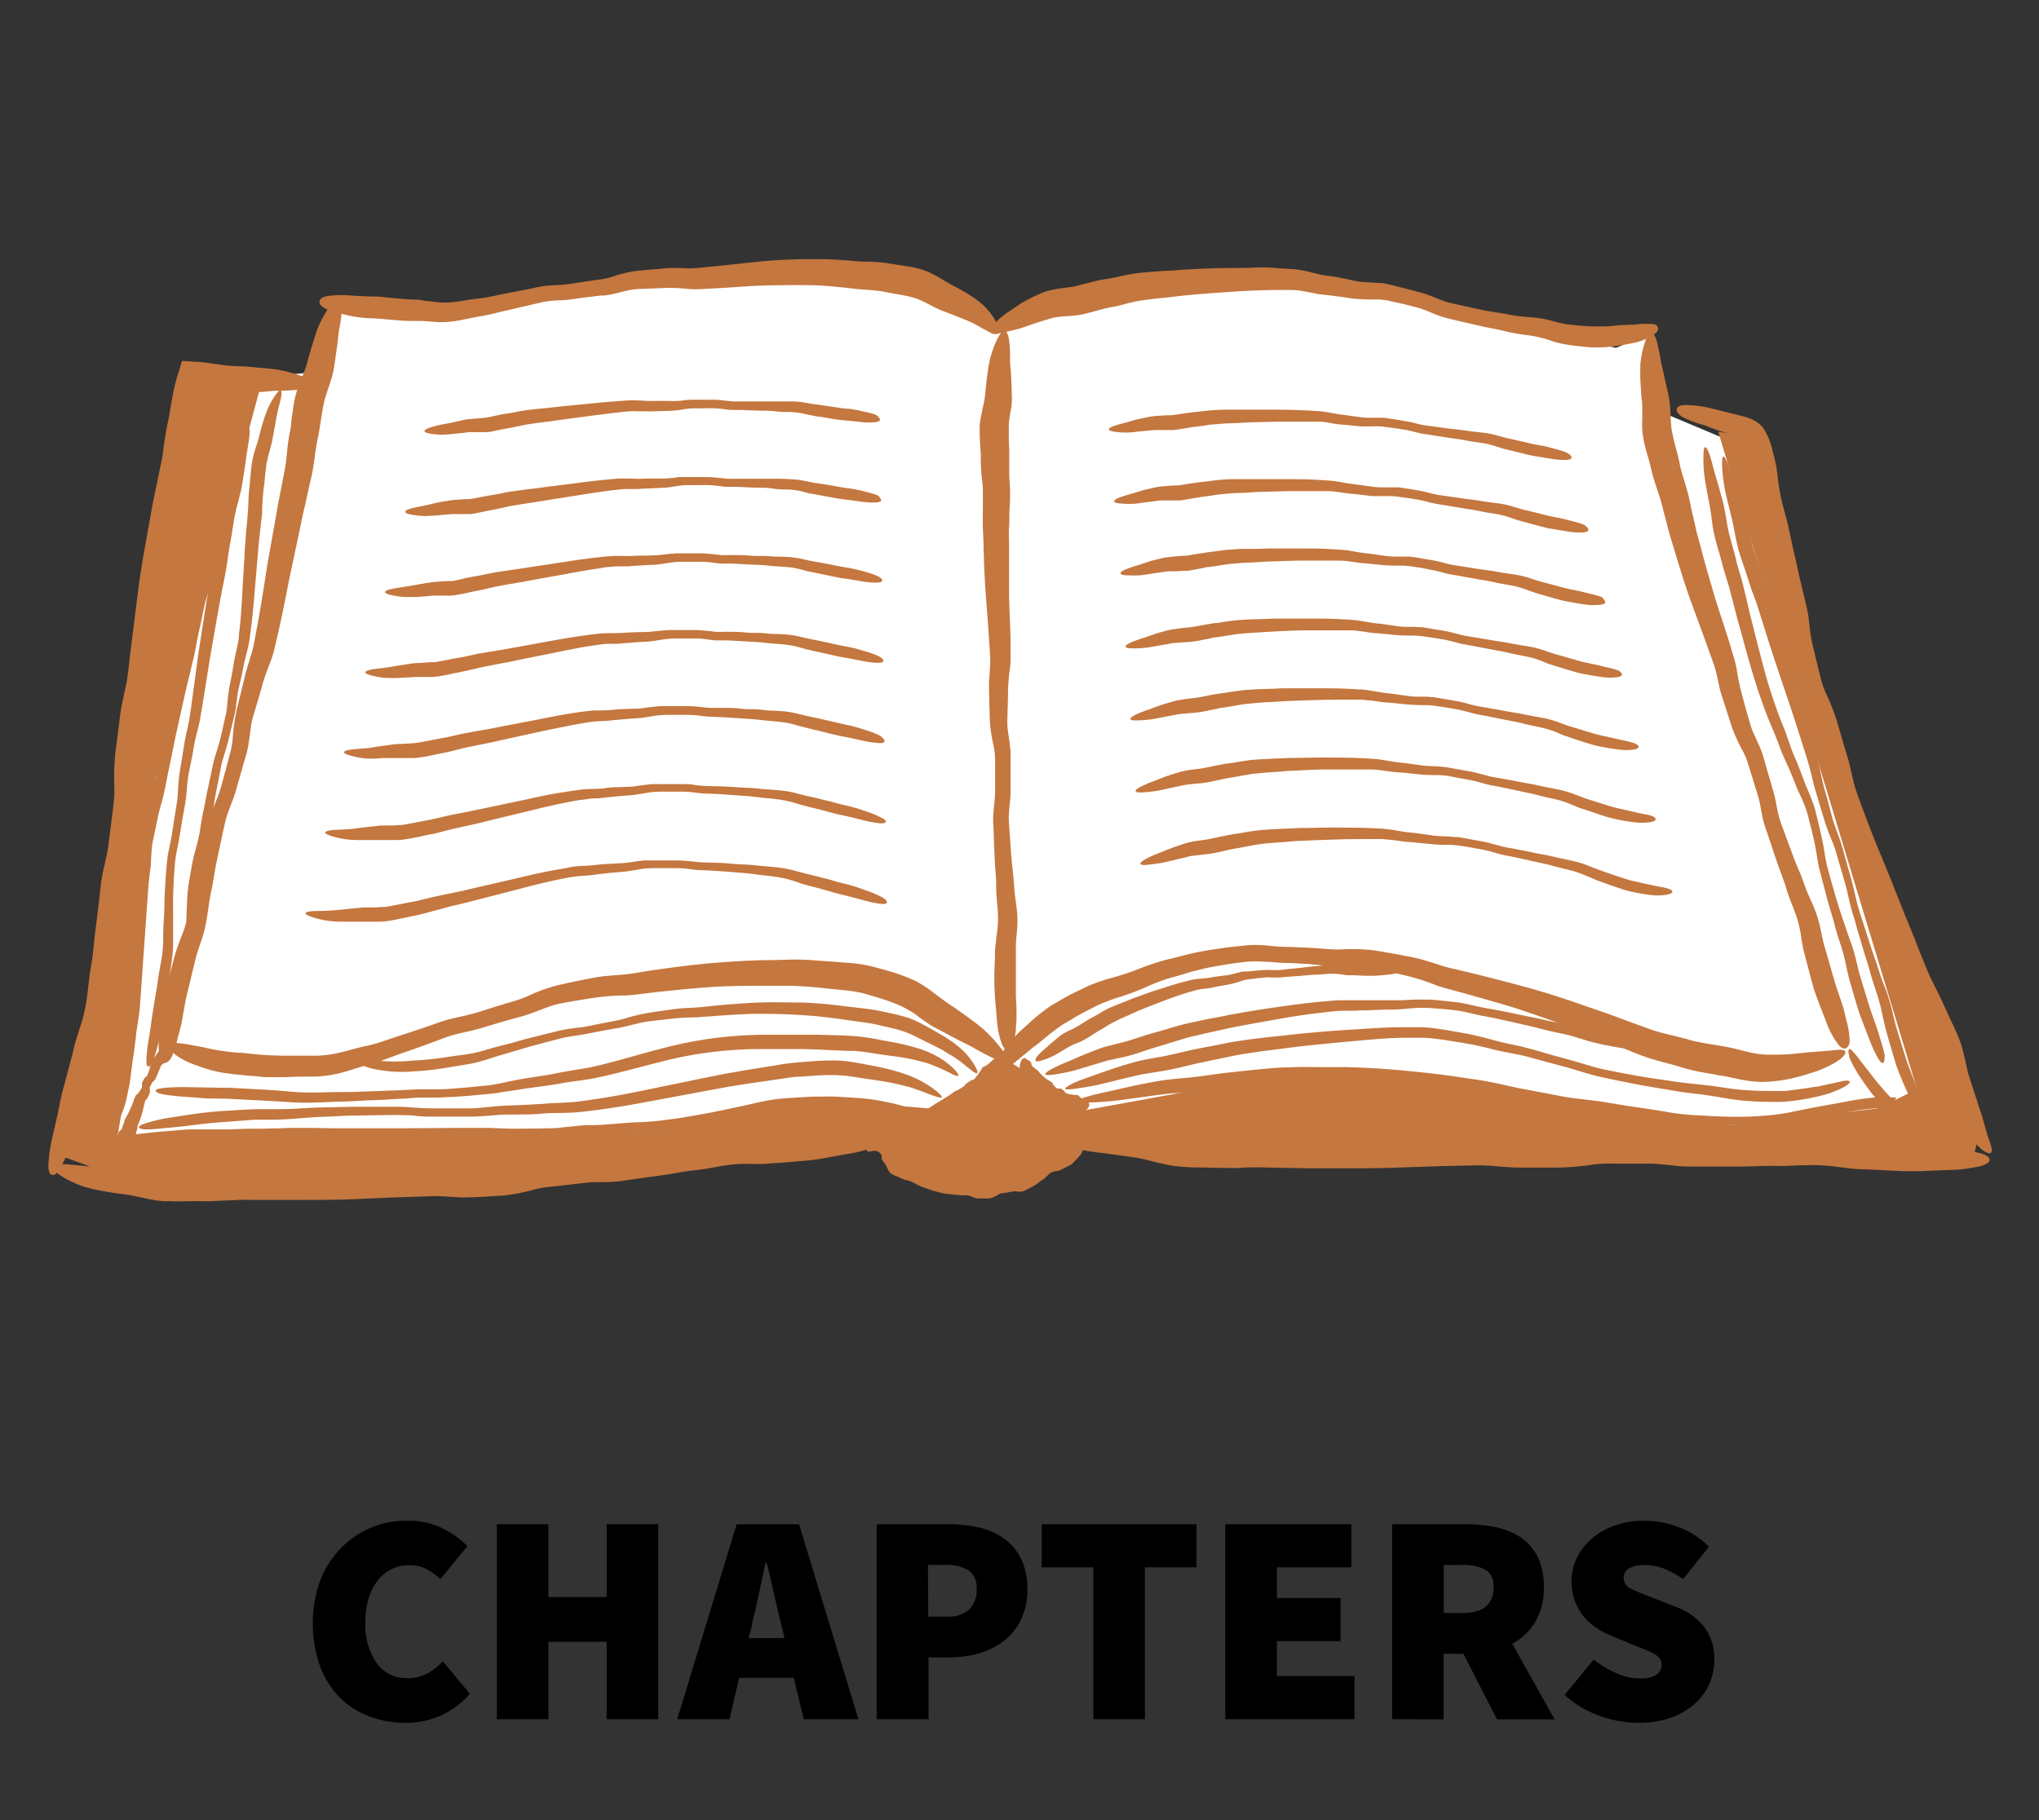 <svg id="aeb0afb6-967d-4099-bcce-1271dcc97309" data-name="Layer 1" xmlns="http://www.w3.org/2000/svg" viewBox="0 0 280 250"><rect x="0" y="0" width="280" height="250" fill="#333333" stroke="none"/><defs><style>.a7eb4d72-fed7-4b2d-8429-9409c9e89b56{fill:#fff;}.a5b136bd-1681-40df-8529-6bd9c3b88252{fill:#c4773f;}</style></defs><path d="M55.7,236.64a14.27,14.27,0,0,1-4.88-.85,11.26,11.26,0,0,1-4.08-2.55A12.25,12.25,0,0,1,44,229a17.64,17.64,0,0,1,0-12,13.36,13.36,0,0,1,2.87-4.41A12.44,12.44,0,0,1,51,209.81a12.81,12.81,0,0,1,4.88-.94,10.56,10.56,0,0,1,4.78,1,13.47,13.47,0,0,1,3.54,2.49l-3.71,4.53a10.58,10.58,0,0,0-2-1.42A5.07,5.07,0,0,0,56,215a4.84,4.84,0,0,0-2.24.54A5.83,5.83,0,0,0,51.93,217a7.55,7.55,0,0,0-1.27,2.43,10.34,10.34,0,0,0-.48,3.26,9.22,9.22,0,0,0,1.59,5.81,5,5,0,0,0,4.18,2,5.64,5.64,0,0,0,2.78-.68,8.31,8.31,0,0,0,2.08-1.63l3.71,4.45a11.27,11.27,0,0,1-4,3A11.84,11.84,0,0,1,55.7,236.64Z"/><path d="M68.23,236.14V209.36h7.08v10h8v-10h7.08v26.78H83.31V225.51h-8v10.63Z"/><path d="M93,236.14l8.16-26.78h8.57l8.15,26.78h-7.5L109,230.46h-7.5l-1.32,5.68Zm10.3-13L102.8,225h4.94l-.45-1.86q-.5-1.94-1-4.2t-1-4.29h-.17c-.3,1.38-.61,2.81-.92,4.31S103.58,221.83,103.25,223.12Z"/><path d="M120.39,236.14V209.36h9.8a19.39,19.39,0,0,1,4.17.43,9.49,9.49,0,0,1,3.46,1.49,7.68,7.68,0,0,1,2.37,2.76,9.12,9.12,0,0,1,.88,4.22,9.38,9.38,0,0,1-.88,4.24,8.29,8.29,0,0,1-2.37,2.91,10.33,10.33,0,0,1-3.42,1.69,14.6,14.6,0,0,1-4,.55h-2.89v8.49Zm7.08-14.09H130a4.29,4.29,0,0,0,3.11-1,3.75,3.75,0,0,0,1-2.8,2.83,2.83,0,0,0-1.11-2.55,5.66,5.66,0,0,0-3.18-.75h-2.39Z"/><path d="M150.14,236.14V215.29h-7.09v-5.93h21.26v5.93h-7.09v20.85Z"/><path d="M168.26,236.14V209.36h17.31v5.93H175.35v4.21h8.74v5.93h-8.74v4.78H186v5.93Z"/><path d="M191.17,236.14V209.36h10.14a20.22,20.22,0,0,1,4.1.41,9.71,9.71,0,0,1,3.42,1.4,7.06,7.06,0,0,1,2.32,2.66A9,9,0,0,1,212,218a8.84,8.84,0,0,1-1.18,4.78,8.25,8.25,0,0,1-3.15,3l5.81,10.38h-7.91l-4.61-9h-2.72v9Zm7.09-14.58h2.55q4.29,0,4.29-3.55a2.58,2.58,0,0,0-1.09-2.39,6.29,6.29,0,0,0-3.2-.66h-2.55Z"/><path d="M225,236.64a16,16,0,0,1-5.25-.93,14.06,14.06,0,0,1-4.89-2.91l4-4.86a13.57,13.57,0,0,0,3.11,1.88,8,8,0,0,0,3.15.72,4.2,4.2,0,0,0,2.33-.5,1.59,1.59,0,0,0,.72-1.4,1.29,1.29,0,0,0-.25-.82,2.38,2.38,0,0,0-.72-.62,7.93,7.93,0,0,0-1.13-.56l-1.52-.59-3.34-1.4a9.75,9.75,0,0,1-2.06-1.1,7.75,7.75,0,0,1-1.73-1.6,7.42,7.42,0,0,1-1.18-2.12,7.94,7.94,0,0,1-.43-2.64,7.33,7.33,0,0,1,.74-3.24,8.29,8.29,0,0,1,2.06-2.63,9.64,9.64,0,0,1,3.16-1.79,11.75,11.75,0,0,1,4-.66,13.5,13.5,0,0,1,4.68.86,11.43,11.43,0,0,1,4.22,2.72l-3.54,4.45a13,13,0,0,0-2.62-1.44,7.42,7.42,0,0,0-2.74-.5,4,4,0,0,0-2.06.46,1.49,1.49,0,0,0-.74,1.36,1.59,1.59,0,0,0,1.05,1.46c.7.34,1.67.75,2.91,1.21l3.25,1.28a8.74,8.74,0,0,1,3.87,2.76,7.29,7.29,0,0,1,1.36,4.58,7.94,7.94,0,0,1-2.74,6,10.2,10.2,0,0,1-3.27,1.88A13.24,13.24,0,0,1,225,236.64Z"/><polygon class="a7eb4d72-fed7-4b2d-8429-9409c9e89b56" points="28.24 52.61 44.35 50.98 47 42.18 65.36 42.98 86.36 38.98 122.86 38.48 137.44 45.72 150.85 41.48 177.85 38.48 211.85 45.48 221.89 47.78 226.67 45.81 227.85 56.48 236.95 60.3 266.86 154.48 222.91 159.36 158.85 154.48 136.85 154.48 112.86 154.48 21.86 159.48 10.02 156.26 28.24 52.61"/><path class="a5b136bd-1681-40df-8529-6bd9c3b88252" d="M43.89,41.33c.09-.35.46-.55,1.06-.66a14,14,0,0,1,2.57-.13c1.08.09,2.38.16,3.87.19.39,0,.78,0,1.19.07l1.23.12c.84.08,1.72.16,2.64.22.45,0,1,0,1.46.1s1,.13,1.5.18a10.81,10.81,0,0,0,3,.06c1-.12,2.15-.37,3.31-.48s2.21-.39,3.39-.62,2.34-.45,3.54-.69c.61-.12,1.18-.27,1.83-.37a17.81,17.81,0,0,1,1.9-.16A18.44,18.44,0,0,0,78.24,39l1.88-.29,1.9-.28a10.09,10.09,0,0,0,1.85-.35,17.83,17.83,0,0,1,3.49-.87l3.49-.31a17.57,17.57,0,0,1,1.79-.1l1.74.05A12.69,12.69,0,0,0,96,36.79l1.68-.17c2.23-.21,4.4-.47,6.49-.68s4.13-.3,6.06-.34c1,0,1.9,0,2.81,0s1.78.07,2.61.12,1.66.13,2.38.19,1.43,0,2.12.08a14.87,14.87,0,0,1,2,.21l1.55.24c.94.14,1.71.27,2.22.4.27.07.54.14.81.23s.54.19.79.3a15.18,15.18,0,0,1,1.4.73l1.2.71c.37.23.72.4,1.13.61a23.07,23.07,0,0,1,2.13,1.25,11.54,11.54,0,0,1,1.69,1.29,9.27,9.27,0,0,1,1.83,2.45c.32.65.42,1.08.25,1.3s-.6.2-1.2-.06-1.38-.77-2.36-1.27c-.47-.25-1.1-.48-1.72-.74l-2.07-.81a10,10,0,0,1-1.19-.49c-.41-.19-.8-.41-1.2-.62a11.9,11.9,0,0,0-1.2-.57c-.2-.08-.4-.16-.6-.22l-.66-.18q-.65-.16-2-.39c-.45-.07-1-.17-1.51-.28a14,14,0,0,0-1.66-.22l-2-.15c-.76-.07-1.47-.18-2.26-.25s-1.61-.16-2.47-.22-1.75-.06-2.67-.08c-1.85,0-3.81,0-5.87.07s-4.22.28-6.43.38l-1.66.09a12.72,12.72,0,0,1-1.75,0,24.07,24.07,0,0,0-3.35-.15l-3.45.14a8.86,8.86,0,0,0-1.65.2l-1.69.41c-.31.08-.64.15-1,.21l-.5.08-.47,0-1.88.22-1.86.25a14.32,14.32,0,0,1-1.93.19c-.63,0-1.24.07-1.83.15s-1.19.25-1.79.38c-1.19.29-2.38.56-3.55.82s-2.31.6-3.52.8-2.22.45-3.37.65a12.25,12.25,0,0,1-3.4.14l-1.53-.11c-.49,0-.94,0-1.44,0-1,0-1.91-.09-2.8-.16l-1.28-.12-1.19-.08c-.77,0-1.52-.09-2.22-.18-.34-.05-.69-.12-1-.19l-.85-.19a9,9,0,0,1-2.51-.81C44,42,43.8,41.67,43.89,41.33Z"/><path class="a5b136bd-1681-40df-8529-6bd9c3b88252" d="M22.51,146c-.35-.08-.54-.47-.65-1.15a13.13,13.13,0,0,1,0-2.89c.16-1.21.34-2.68.59-4.37.07-.43.14-.88.24-1.34s.22-.9.34-1.37l.78-2.93c.14-.5.28-1.06.47-1.6s.39-1.08.59-1.61a17.08,17.08,0,0,0,1-3.28c.23-1.16.42-2.43.77-3.72s.55-2.49.85-3.82l1-4c.17-.68.3-1.34.51-2.05s.47-1.38.73-2a19.25,19.25,0,0,0,.69-2c.18-.69.37-1.38.56-2.07s.36-1.4.55-2.1a12,12,0,0,0,.41-2.08,28.34,28.34,0,0,1,.53-4c.32-1.28.63-2.55.94-3.82.15-.61.3-1.33.51-2L34.46,90a12.54,12.54,0,0,0,.45-1.78c.12-.63.24-1.25.35-1.87.47-2.48.85-4.91,1.21-7.25s.79-4.56,1.15-6.66q.29-1.57.54-3.06c.19-1,.37-1.92.55-2.82s.35-1.79.48-2.56.19-1.56.27-2.3.17-1.46.3-2.12S40,58.4,40,57.89c.14-1,.25-1.84.35-2.4.05-.29.11-.58.17-.87s.15-.6.24-.88c.18-.56.38-1.08.58-1.58s.38-.95.54-1.39a12.72,12.72,0,0,0,.4-1.32c.25-.91.5-1.77.75-2.56s.46-1.49.76-2.18a16.69,16.69,0,0,1,1.67-2.91c.47-.63.83-1,1.11-.9s.42.51.41,1.28a24,24,0,0,1-.42,3.17c-.1.63-.15,1.42-.27,2.22s-.23,1.69-.38,2.62a10.29,10.29,0,0,1-.31,1.5c-.14.52-.31,1-.48,1.53s-.34,1-.48,1.47c-.07.25-.13.49-.18.73l-.15.79c-.1.51-.21,1.29-.37,2.33-.09.52-.18,1.11-.32,1.76s-.23,1.21-.33,1.93-.2,1.51-.35,2.37-.37,1.67-.57,2.58S42,69,41.75,70s-.42,2-.64,3l-1.4,6.59c-.45,2.32-.92,4.73-1.48,7.19-.14.61-.28,1.23-.43,1.85a13.92,13.92,0,0,1-.54,1.93C36.8,91.81,36.31,93,36,94.16s-.73,2.52-1.1,3.79a11.39,11.39,0,0,0-.44,1.86l-.27,2c-.06.37-.12.75-.2,1.12l-.13.57-.16.52-.6,2.09c-.2.7-.4,1.39-.59,2.09a19.17,19.17,0,0,1-.71,2.1c-.26.67-.51,1.32-.71,2s-.32,1.33-.48,2c-.29,1.35-.57,2.69-.85,4s-.43,2.61-.71,3.91-.42,2.44-.61,3.69a18.14,18.14,0,0,1-.9,3.59c-.18.55-.36,1.07-.51,1.58s-.26,1-.39,1.51l-.72,3c-.11.46-.22.92-.33,1.36s-.17.84-.24,1.26c-.16.82-.28,1.62-.43,2.37-.08.37-.17.74-.26,1.06l-.25.9a13,13,0,0,1-.87,2.72C23.22,145.77,22.86,146.05,22.51,146Z"/><path class="a5b136bd-1681-40df-8529-6bd9c3b88252" d="M138.4,144.23c-.36,0-.62-.34-.86-.93a12.12,12.12,0,0,1-.59-2.59c-.09-1.12-.21-2.47-.34-4,0-.4-.05-.82-.06-1.25s0-.84,0-1.29c0-.88.05-1.8.08-2.77,0-.47,0-1,.07-1.52s.11-1,.18-1.56a14.17,14.17,0,0,0,.14-3.13c-.07-1.09-.23-2.25-.22-3.47s-.14-2.33-.2-3.58-.1-2.48-.15-3.76c0-.64-.08-1.25-.07-1.93s.08-1.32.15-2,.12-1.28.12-1.91l0-2c0-.66,0-1.33,0-2a10.3,10.3,0,0,0-.17-1.94,22.55,22.55,0,0,1-.56-3.66l-.09-3.61c0-.58-.05-1.25,0-1.85l.12-1.78a10.59,10.59,0,0,0,0-1.69c0-.59-.07-1.17-.11-1.75-.13-2.31-.32-4.57-.48-6.73s-.23-4.25-.29-6.21c0-1-.07-1.93-.1-2.85s0-1.8,0-2.65,0-1.67,0-2.39-.11-1.43-.17-2.12a19.31,19.31,0,0,1-.11-2c0-.55,0-1.07-.05-1.54-.06-.94-.1-1.7-.11-2.22,0-.27,0-.54,0-.82s0-.56.07-.83c.07-.54.18-1,.28-1.52s.21-.92.28-1.34a12.38,12.38,0,0,0,.16-1.26c.08-.87.18-1.68.28-2.43a20.08,20.08,0,0,1,.37-2.09A13.75,13.75,0,0,1,137,46.47c.35-.65.64-1,.92-1s.51.39.63,1.1a19.3,19.3,0,0,1,.15,2.92c0,.58.1,1.3.14,2s.07,1.56.09,2.42a11.32,11.32,0,0,1,0,1.4c0,.49-.12,1-.2,1.45s-.15,1-.2,1.41c0,.23,0,.46,0,.69v.73c0,.48,0,1.19.06,2.16,0,.48,0,1,0,1.63s0,1.13,0,1.79.1,1.39.11,2.18,0,1.57-.06,2.42,0,1.7-.07,2.61,0,1.84,0,2.81c0,1.94,0,4,0,6.15s.17,4.39.2,6.69l0,1.73a14.17,14.17,0,0,1-.05,1.83,26.68,26.68,0,0,0-.3,3.48c0,1.2-.06,2.4-.08,3.6a9.08,9.08,0,0,0,.07,1.74l.26,1.8c0,.34.09.69.11,1l0,.53v.5c0,.66,0,1.33,0,2v2a16.83,16.83,0,0,1-.1,2c-.07.65-.13,1.29-.15,1.91s.06,1.25.09,1.89c.09,1.26.18,2.51.27,3.74s.28,2.41.35,3.64.24,2.26.38,3.42a14.93,14.93,0,0,1,0,3.4q-.08.81-.12,1.53c0,.49,0,.94,0,1.45,0,1,0,1.91,0,2.8,0,.45,0,.88,0,1.3s0,.79,0,1.18c0,.78.09,1.52.09,2.23,0,.35,0,.7,0,1s0,.59-.06.87a10.35,10.35,0,0,1-.34,2.62C139.05,143.92,138.76,144.24,138.4,144.23Z"/><path class="a5b136bd-1681-40df-8529-6bd9c3b88252" d="M23.38,143.6c.17-.32.66-.39,1.41-.3.37.06.83.11,1.35.21l1.79.34a30.53,30.53,0,0,0,4.75.74c.47,0,1,.06,1.47.12s1,.1,1.52.15c1,.08,2.14.13,3.29.14h1.82c.62,0,1.25,0,1.88,0a14.92,14.92,0,0,0,3.74-.36c1.28-.28,2.62-.72,4-1s2.68-.8,4.11-1.26,2.84-.93,4.28-1.42c.73-.25,1.42-.52,2.2-.76s1.55-.4,2.31-.57,1.52-.34,2.24-.56l2.25-.72,2.3-.7a19.48,19.48,0,0,0,2.23-.76,24.39,24.39,0,0,1,4.21-1.55c1.43-.33,2.86-.63,4.3-.91.69-.13,1.49-.29,2.22-.36l2.17-.18a17.46,17.46,0,0,0,2-.24l2.1-.34c2.79-.4,5.51-.77,8.14-1s5.17-.38,7.56-.43c1.19,0,2.35-.05,3.47-.07s2.21,0,3.26.09,2.09.14,3,.22,1.83.12,2.71.22a16.09,16.09,0,0,1,2.52.47c.71.18,1.36.36,1.94.53a24.81,24.81,0,0,1,2.72.93c.33.14.64.27,1,.43s.63.34.92.52a15.77,15.77,0,0,1,1.59,1.1l1.34,1c.41.31.81.58,1.27.88.88.59,1.68,1.17,2.41,1.71a24.48,24.48,0,0,1,2,1.58,19.16,19.16,0,0,1,2.45,2.72c.5.69.72,1.16.57,1.4s-.66.2-1.46-.11a34.13,34.13,0,0,1-3.12-1.63c-.61-.34-1.4-.71-2.19-1.12s-1.65-.88-2.56-1.36c-.43-.23-1-.51-1.43-.83s-1-.65-1.41-1-.93-.63-1.4-.91c-.23-.14-.47-.26-.71-.38l-.78-.35c-.51-.21-1.29-.5-2.35-.83l-1.79-.53a12.65,12.65,0,0,0-2-.42c-.75-.11-1.58-.18-2.5-.27s-1.81-.21-2.8-.29-2-.14-3.09-.18l-3.37,0c-2.32,0-4.78,0-7.34.16s-5.21.44-7.93.73l-2,.24a18.63,18.63,0,0,1-2.16.2,32.21,32.21,0,0,0-4.14.31c-1.4.21-2.82.44-4.22.71a10.56,10.56,0,0,0-2,.51c-.68.23-1.35.5-2,.75l-1.17.41-.6.18-.57.15-2.28.64-2.27.68a24,24,0,0,1-2.35.62c-.78.18-1.53.34-2.24.55s-1.43.51-2.15.77c-1.44.53-2.87,1.06-4.29,1.54s-2.77,1.06-4.23,1.47-2.69.84-4.1,1.24a16.73,16.73,0,0,1-4.24.62c-.68,0-1.33,0-1.94,0l-1.84.07H37.3c-.59,0-1.18,0-1.75-.08s-1.11-.08-1.65-.14l-1.52-.15-1.47-.18c-.48-.08-.94-.17-1.39-.27s-.88-.24-1.28-.36-.73-.23-1.06-.37a10.9,10.9,0,0,1-3.09-1.52C23.44,144.34,23.2,143.91,23.38,143.6Z"/><path class="a5b136bd-1681-40df-8529-6bd9c3b88252" d="M227.67,45c.09.36-.13.68-.61,1a7.94,7.94,0,0,1-2.3,1,34.64,34.64,0,0,1-3.83.65,11.81,11.81,0,0,1-1.21.06c-.4,0-.82,0-1.24,0-.85-.06-1.74-.16-2.66-.28-.45-.07-.95-.13-1.44-.24s-1-.25-1.45-.41a16.6,16.6,0,0,0-2.92-.71,30.72,30.72,0,0,1-3.27-.56c-1.05-.27-2.19-.45-3.35-.72L199.91,44c-.59-.16-1.16-.27-1.78-.46s-1.19-.44-1.76-.67a14.68,14.68,0,0,0-1.71-.62l-1.81-.46c-.61-.15-1.22-.27-1.84-.41a8.22,8.22,0,0,0-1.82-.25,27.64,27.64,0,0,1-3.5-.13c-1.12-.19-2.25-.31-3.36-.46-.54-.06-1.17-.11-1.73-.23s-1.1-.22-1.65-.32a10.45,10.45,0,0,0-1.58-.16l-1.65,0c-2.18,0-4.3.09-6.32.23s-4,.26-5.79.44c-.91.07-1.8.17-2.64.28s-1.67.16-2.45.26-1.55.18-2.21.3-1.31.28-1.92.45a16.54,16.54,0,0,1-1.78.4c-.51.09-1,.21-1.39.32-.83.22-1.49.41-1.95.52l-.71.17-.74.12c-.49.05-.94.09-1.38.11s-.85.06-1.23.12a5.61,5.61,0,0,0-1.1.25c-.74.21-1.43.42-2.07.64-.33.1-.63.21-.92.32l-.87.3c-1.17.32-2.11.54-2.81.69s-1.15.18-1.34,0-.07-.63.39-1.22a10.78,10.78,0,0,1,2.33-1.91c.5-.34,1.1-.79,1.76-1.16a19,19,0,0,1,2.21-1.1,8.37,8.37,0,0,1,1.34-.47c.48-.11,1-.21,1.43-.27l1.4-.19c.23,0,.45-.08.67-.12l.7-.17,2-.51a15.3,15.3,0,0,1,1.55-.3c.52-.07,1.08-.19,1.71-.33s1.31-.29,2.07-.41,1.51-.17,2.33-.24,1.65-.13,2.53-.17,1.78-.14,2.71-.18c1.88-.1,3.87-.18,5.95-.19,1,0,2.1,0,3.18-.06s2.19,0,3.3.1l1.68.1a12,12,0,0,1,1.75.23c1.17.24,2.22.6,3.31.71s2.28.39,3.42.63a9,9,0,0,0,1.67.24l1.75.1c.34,0,.67,0,1,.1l.51.1.47.12,1.87.47,1.85.49a14.5,14.5,0,0,1,1.86.63c.59.24,1.15.48,1.71.66s1.17.29,1.76.43l3.48.76c1.12.22,2.26.35,3.38.57a24.5,24.5,0,0,0,3.17.39,14.69,14.69,0,0,1,3.06.56c.47.12.92.23,1.35.32s.84.12,1.29.17c.88.09,1.72.17,2.51.2.4,0,.78,0,1.15,0s.71,0,1,0c.69-.05,1.34-.13,2-.18.3,0,.61,0,.88-.05l.75,0a12.39,12.39,0,0,1,2.32-.1C227.23,44.46,227.59,44.68,227.67,45Z"/><path class="a5b136bd-1681-40df-8529-6bd9c3b88252" d="M253.41,144c-.35.09-.7-.16-1.09-.68a12.46,12.46,0,0,1-1.33-2.4c-.41-1.08-.92-2.38-1.49-3.89-.15-.38-.29-.79-.42-1.21s-.24-.85-.36-1.29c-.23-.88-.47-1.8-.73-2.76-.12-.48-.27-1-.38-1.53s-.19-1.06-.28-1.6a15.16,15.16,0,0,0-.77-3.14c-.38-1.06-.88-2.17-1.23-3.37s-.81-2.28-1.23-3.49-.82-2.44-1.24-3.69c-.2-.62-.43-1.22-.63-1.89s-.3-1.34-.43-2a16.77,16.77,0,0,0-.44-1.92l-.6-1.94c-.2-.65-.41-1.3-.62-2a10.5,10.5,0,0,0-.72-1.87,24.49,24.49,0,0,1-1.6-3.47l-1.14-3.55c-.18-.57-.41-1.22-.54-1.83s-.27-1.21-.4-1.81a11.87,11.87,0,0,0-.49-1.67c-.2-.57-.41-1.14-.61-1.7-.8-2.26-1.62-4.45-2.39-6.56s-1.41-4.18-2-6.13c-.3-1-.58-1.92-.86-2.83s-.48-1.81-.71-2.65-.42-1.7-.63-2.41-.46-1.43-.68-2.1-.43-1.34-.58-2-.27-1.08-.4-1.56c-.27-.94-.49-1.71-.6-2.24-.06-.28-.11-.55-.16-.84s-.08-.58-.11-.86a14.72,14.72,0,0,1,0-1.61c0-.51,0-1,0-1.43s0-.85-.09-1.32c-.07-.9-.13-1.75-.17-2.54s0-1.49,0-2.2a13.24,13.24,0,0,1,.67-3.14c.25-.71.48-1.11.76-1.14s.57.33.79,1a26.2,26.2,0,0,1,.6,2.93c.11.59.32,1.3.47,2.05s.36,1.55.53,2.42a12.59,12.59,0,0,1,.23,1.41c.06.5.08,1,.1,1.5a13.76,13.76,0,0,0,.09,1.45c0,.24.05.47.09.7l.15.74c.1.48.29,1.19.54,2.15.13.48.26,1,.38,1.63s.27,1.13.47,1.78.42,1.37.63,2.15.35,1.58.54,2.43.4,1.71.6,2.62.49,1.83.74,2.8c.5,1.93,1.11,4,1.72,6.09s1.4,4.3,2.09,6.57L238,90a14.68,14.68,0,0,1,.47,1.82,30.73,30.73,0,0,0,.73,3.54c.32,1.19.64,2.39,1,3.59a11.31,11.31,0,0,0,.57,1.7l.78,1.71c.14.32.28.65.41,1l.17.52.14.5.57,2c.2.65.39,1.31.58,2a17.24,17.24,0,0,1,.49,2c.13.67.25,1.32.42,1.93s.42,1.23.64,1.85c.45,1.23.9,2.44,1.34,3.63s1,2.31,1.4,3.51.89,2.17,1.36,3.28a16.31,16.31,0,0,1,1,3.36c.11.54.22,1.06.34,1.55s.26.93.41,1.43l.8,2.79.37,1.28c.12.4.25.79.38,1.17.26.75.52,1.48.73,2.18.1.34.19.7.26,1l.2.87a11.42,11.42,0,0,1,.44,2.7C254,143.52,253.76,143.91,253.41,144Z"/><path class="a5b136bd-1681-40df-8529-6bd9c3b88252" d="M137.08,146.76c-.26-.25-.19-.71.14-1.4a13.61,13.61,0,0,1,.7-1.22,13.06,13.06,0,0,1,1.19-1.48l.77-.81c.27-.27.58-.54.9-.83.63-.57,1.3-1.21,2.09-1.81.39-.31.81-.63,1.26-.94s.93-.55,1.41-.84,1-.58,1.5-.84l1.62-.79a16.22,16.22,0,0,1,1.77-.77c.62-.22,1.24-.45,1.87-.62a36.36,36.36,0,0,0,3.76-1.2,35.19,35.19,0,0,1,4.14-1.4c1.41-.29,2.85-.77,4.41-1.05l1.15-.22,1.17-.18c.79-.1,1.58-.25,2.39-.32s1.58-.19,2.43-.23,1.69,0,2.51.09,1.62.15,2.42.16,1.64.06,2.47.09,1.67.09,2.51.16,1.63.11,2.45.1a25.49,25.49,0,0,1,4.68.14c1.51.25,3,.5,4.51.81a21.74,21.74,0,0,1,2.3.53c.72.23,1.45.43,2.16.68a18,18,0,0,0,2.07.55l2.15.51c2.84.71,5.62,1.41,8.26,2.15s5.14,1.58,7.48,2.4l3.39,1.17,3.11,1.16c1,.35,1.95.72,2.79,1s1.7.48,2.51.68,1.58.38,2.3.59,1.24.31,1.79.42c1.1.21,2,.33,2.58.44l.94.16c.33.07.64.12.94.2l1.73.43c.54.14,1.06.24,1.56.32a8.76,8.76,0,0,0,1.47.11c1,0,2,0,2.84-.06s1.67-.17,2.47-.24c1.56-.13,2.79-.22,3.67-.31s1.43-.09,1.57.16-.16.71-.95,1.27a13.45,13.45,0,0,1-3.6,1.65,26.84,26.84,0,0,1-2.66.76,20.21,20.21,0,0,1-3.22.48,11.59,11.59,0,0,1-1.87,0,16.89,16.89,0,0,1-1.91-.27c-.63-.12-1.24-.25-1.83-.38l-.88-.17c-.31,0-.63-.09-.94-.16-.61-.11-1.53-.24-2.75-.5-.61-.14-1.29-.3-2-.53s-1.4-.4-2.22-.62-1.71-.47-2.66-.8S224,144.43,223,144l-3-1.24-3.3-1.25c-2.26-.88-4.7-1.72-7.24-2.59s-5.23-1.58-8-2.38l-2.07-.57c-.68-.17-1.48-.39-2.17-.64a30.76,30.76,0,0,0-4.13-1.32l-2.17-.51-2.19-.46a13.28,13.28,0,0,0-2.13-.29c-.75,0-1.49,0-2.24,0-.42,0-.85,0-1.28-.06l-.65,0-.61-.07c-.81-.07-1.62-.18-2.43-.22s-1.63-.11-2.43-.13a22.17,22.17,0,0,1-2.48-.15c-.81,0-1.59-.09-2.34-.08a21,21,0,0,0-2.31.23c-.77.08-1.53.22-2.29.35s-1.5.25-2.22.43-1.44.33-2.14.55-1.42.43-2.13.62a18.21,18.21,0,0,0-2,.66c-.64.23-1.26.51-1.9.8a36.92,36.92,0,0,1-3.81,1.39c-.61.19-1.18.42-1.72.63a12.82,12.82,0,0,0-1.56.72c-1,.53-2,1-2.92,1.6-.45.27-.9.51-1.32.78s-.76.55-1.13.83c-.75.53-1.4,1.13-2.05,1.65-.32.26-.66.49-.95.72l-.78.65-1.37,1.12a7.72,7.72,0,0,1-1.07.81C137.82,146.93,137.33,147,137.08,146.76Z"/><path class="a5b136bd-1681-40df-8529-6bd9c3b88252" d="M7.09,161.36c-.34-.13-.46-.62-.44-1.42a20.93,20.93,0,0,1,.46-3.36c.3-1.41.74-3.09,1.11-5.06.1-.5.21-1,.35-1.56s.3-1.05.43-1.6l.91-3.44c.16-.58.29-1.25.48-1.9s.4-1.28.6-1.92a21.87,21.87,0,0,0,.93-3.93c.2-1.38.29-2.89.58-4.43s.36-3,.56-4.58.39-3.17.59-4.8c.09-.82.15-1.6.28-2.46s.33-1.69.51-2.5.36-1.62.46-2.42.21-1.67.32-2.51.21-1.69.31-2.54a17.84,17.84,0,0,0,.18-2.5,36.23,36.23,0,0,1,.1-4.75c.2-1.54.39-3.08.58-4.62.1-.74.2-1.6.36-2.36l.48-2.26a19.86,19.86,0,0,0,.36-2.16c.09-.75.18-1.5.26-2.24.37-3,.74-5.86,1.08-8.65s.83-5.43,1.27-7.93c.23-1.24.44-2.45.65-3.62s.46-2.28.68-3.34.43-2.13.62-3,.28-1.83.41-2.71.26-1.71.43-2.5.27-1.35.37-1.95c.2-1.19.37-2.17.51-2.82q.11-.51.24-1c.06-.25.13-.49.2-.72L25,49.57l1.81.12.33,0c.69.06,1.35.15,2,.24s1.19.18,1.74.24,1,.1,1.62.13c1.12,0,2.16.12,3.13.21s1.84.14,2.7.3A20.6,20.6,0,0,1,42,51.88c.85.33,1.31.61,1.31.89s-.49.52-1.4.67a36,36,0,0,1-3.76.23c-.74,0-1.67.14-2.63.19s-2,.12-3.11.16a18,18,0,0,1-1.81,0c-.63,0-1.25-.1-1.86-.16s-1.23-.12-1.82-.16H26.9l1.34-1.1c-.08.27-.16.53-.22.8l-.21.92c-.13.6-.3,1.51-.53,2.73-.12.61-.25,1.29-.44,2s-.3,1.43-.44,2.27-.29,1.76-.49,2.76-.46,2-.7,3-.5,2.14-.77,3.27S24,72.77,23.7,74c-.52,2.44-1,5-1.5,7.76s-.89,5.56-1.35,8.48c-.11.73-.23,1.46-.34,2.2s-.25,1.56-.43,2.3c-.37,1.53-.79,2.92-1,4.37l-.75,4.57a17.44,17.44,0,0,0-.24,2.23L18,108.22c0,.44,0,.89-.07,1.34l-.07.68-.1.64-.36,2.54c-.12.84-.23,1.68-.35,2.52s-.28,1.76-.46,2.59-.37,1.63-.5,2.41-.17,1.62-.26,2.43c-.16,1.63-.32,3.24-.47,4.82s-.23,3.13-.42,4.71-.28,2.94-.42,4.44a22.91,22.91,0,0,1-.83,4.36c-.18.67-.37,1.31-.53,1.93s-.26,1.19-.41,1.83L11.93,149c-.13.57-.3,1.11-.44,1.64s-.25,1-.36,1.5c-.21,1-.43,2-.7,2.84-.13.43-.28.87-.41,1.26s-.26.73-.37,1.07a17.59,17.59,0,0,1-1.39,3.17C7.82,161.2,7.42,161.5,7.09,161.36Z"/><path class="a5b136bd-1681-40df-8529-6bd9c3b88252" d="M121.28,156.42c0,.36-.32.66-1,1a15.43,15.43,0,0,1-2.93.91l-4.6.82c-.46.08-.93.15-1.43.21l-1.49.13-3.2.26c-.55,0-1.15.1-1.77.12s-1.21,0-1.81,0a18.55,18.55,0,0,0-3.63.23c-1.25.2-2.57.5-4,.64s-2.67.42-4.11.63l-4.31.6c-.74.1-1.44.23-2.22.31s-1.54.08-2.3.09-1.49,0-2.21.11l-2.27.26-2.29.26a14.42,14.42,0,0,0-2.23.35,25.55,25.55,0,0,1-4.23.85c-1.41.1-2.82.19-4.22.25-.68,0-1.46.07-2.17,0l-2.08-.13a16.19,16.19,0,0,0-2,0l-2,.07c-2.69.07-5.31.2-7.82.31s-4.94.11-7.21.12l-3.3,0-3.07,0c-1,0-2-.05-2.78,0s-1.66.07-2.46.11-1.56.08-2.28.06-1.23,0-1.78,0c-1.1,0-2,.06-2.58,0-.32,0-.63,0-.95,0s-.65-.06-1-.1c-.62-.09-1.21-.21-1.76-.33l-1.57-.33c-.49-.1-.94-.16-1.47-.23-1-.13-2-.28-2.83-.44a21.49,21.49,0,0,1-2.42-.58,14.29,14.29,0,0,1-3.22-1.54c-.7-.47-1-.83-1-1.1s.53-.42,1.33-.43,1.94.15,3.31.26c.65.05,1.48,0,2.32.07l2.76.07a16,16,0,0,1,1.61.1c.56.07,1.11.16,1.66.25s1.08.18,1.62.25l.79.07.85,0c.55,0,1.39,0,2.5,0,.56,0,1.19,0,1.89,0s1.31,0,2.08,0,1.61-.06,2.53-.05,1.82.08,2.8.12l3,.14,3.26.09c2.25.07,4.64.08,7.13.13s5.1,0,7.76,0h2a19,19,0,0,1,2.11.09,32.9,32.9,0,0,0,4,.29c1.37,0,2.74,0,4.13-.07a11.78,11.78,0,0,0,2-.18l2-.41c.39-.08.78-.15,1.18-.21l.61-.07.57-.05,2.29-.2,2.27-.23a21.13,21.13,0,0,1,2.35-.14c.77,0,1.51,0,2.22-.09s1.44-.21,2.17-.32l4.29-.71c1.38-.24,2.75-.57,4.16-.79s2.58-.52,3.91-.79a20.07,20.07,0,0,1,3.92-.45l1.78-.07c.56,0,1.08-.11,1.66-.16l3.24-.33,1.49-.15c.46-.05.92-.11,1.36-.18.9-.13,1.75-.27,2.56-.35l1.18-.09,1-.05a14.39,14.39,0,0,1,3.06,0C120.86,155.8,121.26,156.06,121.28,156.42Z"/><path class="a5b136bd-1681-40df-8529-6bd9c3b88252" d="M148.55,156.79a1.25,1.25,0,0,1,.2.88,2.1,2.1,0,0,1-.4,1l-.93,1a2,2,0,0,1-.31.27l-.37.2-.81.42a3.79,3.79,0,0,1-.45.2,3.13,3.13,0,0,1-.53.12,1.62,1.62,0,0,0-.95.42,4.69,4.69,0,0,1-.87.77c-.33.18-.62.48-1,.71a11.14,11.14,0,0,1-1.14.61,5.63,5.63,0,0,1-.61.27,2.74,2.74,0,0,1-.7,0,2.43,2.43,0,0,0-.66,0l-.65.13-.66.1a1.3,1.3,0,0,0-.65.2,2.92,2.92,0,0,1-1.28.53c-.43,0-.85,0-1.27,0a1.83,1.83,0,0,1-.65-.09l-.59-.23a1.62,1.62,0,0,0-.57-.12l-.62,0c-.81-.07-1.62-.14-2.39-.25a15.57,15.57,0,0,1-2.12-.57l-.93-.33-.83-.39c-.26-.13-.51-.27-.73-.37a7.1,7.1,0,0,0-.72-.2,2.36,2.36,0,0,1-.63-.24,4,4,0,0,0-.48-.22,4.19,4.19,0,0,1-.69-.29l-.23-.15a1,1,0,0,1-.2-.21,3.6,3.6,0,0,1-.29-.5c-.08-.17-.15-.34-.23-.48a1.87,1.87,0,0,0-.25-.34,1.54,1.54,0,0,1-.27-.45.94.94,0,0,1,0-.38,1,1,0,0,0-.85-.73c-.41-.06-.75.15-1,.09s-.49-.44-.2-1.06a2.3,2.3,0,0,1,1.9-1.14,3.77,3.77,0,0,1,1.35.09,5,5,0,0,1,1,.43,1.1,1.1,0,0,1,.38.27,2.64,2.64,0,0,1,.3.42,4.21,4.21,0,0,0,.28.41,1.22,1.22,0,0,0,.17.15l.19.13c.14.08.35.17.63.3a2.65,2.65,0,0,1,.46.25,1.93,1.93,0,0,0,.52.24,4.1,4.1,0,0,1,.65.25c.23.12.42.26.64.4l.7.44.79.39a15.74,15.74,0,0,0,1.76.7c.64.17,1.32.29,2,.43.16,0,.33.07.5.09a1.45,1.45,0,0,1,.52.17,2.52,2.52,0,0,0,1,.47c.35.07.71.13,1.07.18a.85.85,0,0,0,.52-.05l.53-.26.3-.12.15,0h.14l.57,0,.55-.08a1.42,1.42,0,0,1,.58,0,2.19,2.19,0,0,0,.57,0,2.15,2.15,0,0,0,.48-.24c.31-.21.6-.4.88-.62s.49-.55.77-.79a3.59,3.59,0,0,0,.69-.83,1.46,1.46,0,0,1,.89-.59l.48-.17a3.26,3.26,0,0,0,.4-.24l.78-.48.37-.21a2.34,2.34,0,0,0,.31-.24,4,4,0,0,1,.57-.46,1.28,1.28,0,0,1,.29-.14l.27-.11a1.57,1.57,0,0,1,.91-.17A1.16,1.16,0,0,1,148.55,156.79Z"/><path class="a5b136bd-1681-40df-8529-6bd9c3b88252" d="M273.21,159.33c0,.36-.46.61-1.23.83a20.94,20.94,0,0,1-3.39.51l-5.26.2c-.52,0-1.06,0-1.62,0l-1.68-.07-3.61-.17c-.61,0-1.3-.05-2-.11s-1.36-.15-2-.23a23.92,23.92,0,0,0-4.08-.25c-1.42,0-2.94.15-4.52.11s-3.05.06-4.68.08l-4.9,0c-.83,0-1.63,0-2.51,0s-1.73-.13-2.57-.21-1.67-.17-2.49-.19l-2.56,0-2.59,0a17.55,17.55,0,0,0-2.53.1,38.38,38.38,0,0,1-4.79.44l-4.7,0c-.76,0-1.63,0-2.42-.06l-2.32-.18a20.2,20.2,0,0,0-2.2-.06l-2.28.05c-3,.06-6,.17-8.79.27s-5.54.09-8.1.08h-3.71l-3.46-.06-3.13-.07c-1,0-1.88,0-2.78.07s-1.76,0-2.58,0-1.4,0-2-.05c-1.24,0-2.25,0-2.93-.07l-1.08-.09c-.37,0-.74-.09-1.09-.15-.7-.13-1.36-.29-2-.44s-1.18-.3-1.72-.42a15.2,15.2,0,0,0-1.6-.28l-3.06-.43c-1-.13-1.8-.21-2.64-.34-1.64-.29-2.89-.56-3.78-.74s-1.43-.37-1.48-.65.4-.63,1.34-.91a16.93,16.93,0,0,1,4-.54c.79-.06,1.77-.14,2.77-.15s2.09,0,3.23.07a15.74,15.74,0,0,1,1.84.17c.64.1,1.26.23,1.87.35s1.21.25,1.81.35c.29,0,.59.08.88.11l.95.07c.61,0,1.54.07,2.79.1.62,0,1.33,0,2.11.09s1.47.06,2.33.06,1.8,0,2.84,0,2,.1,3.14.15l3.39.16,3.67.1c2.53.09,5.22.12,8,.18s5.72,0,8.72,0l2.26,0a21.61,21.61,0,0,1,2.38.11c1.59.17,3,.4,4.53.42l4.69.19a15.61,15.61,0,0,0,2.27,0l2.35-.2c.44,0,.9-.07,1.35-.08h.7l.65,0,2.59.08,2.58.06c.91,0,1.79.08,2.65.17s1.68.17,2.48.21,1.64,0,2.47,0l4.88-.14c1.57,0,3.15-.2,4.75-.23s3-.17,4.47-.27a25.1,25.1,0,0,1,4.44.08c.69.06,1.36.12,2,.16s1.22,0,1.88.06l3.66.11,1.68,0h1.55c1,0,2,0,2.91,0,.45,0,.91,0,1.32.07l1.12.08a17.59,17.59,0,0,1,3.41.43C272.83,158.67,273.24,159,273.21,159.33Z"/><path class="a5b136bd-1681-40df-8529-6bd9c3b88252" d="M230.27,56.11c.13-.34.58-.48,1.31-.48a16.25,16.25,0,0,1,3.09.38l4.61,1.15a7.43,7.43,0,0,1,1.45.51,4.06,4.06,0,0,1,1.37,1.07,9.24,9.24,0,0,1,1.31,3.18c.14.54.31,1.14.43,1.76s.21,1.22.28,1.83a25.72,25.72,0,0,0,.64,3.64c.31,1.25.72,2.57,1,4s.59,2.69.91,4.12.62,2.86,1,4.32c.16.73.34,1.43.51,2.21s.23,1.54.32,2.3a22.35,22.35,0,0,0,.35,2.22l.54,2.25c.18.75.37,1.51.56,2.27a14.85,14.85,0,0,0,.69,2.17,32.21,32.21,0,0,1,1.6,4c.39,1.36.78,2.72,1.19,4.06.2.65.43,1.4.59,2.09s.31,1.36.46,2a13.85,13.85,0,0,0,.57,1.9c.23.65.46,1.29.7,1.93.93,2.55,1.92,5,2.9,7.35s1.85,4.62,2.7,6.75c.43,1.06.85,2.09,1.26,3.08s.78,2,1.14,2.88.73,1.82,1.06,2.59.73,1.52,1.09,2.24.69,1.42,1,2.09.51,1.15.74,1.65c.48,1,.86,1.81,1.1,2.37.13.29.25.58.36.89s.22.62.31.93c.18.61.31,1.2.44,1.75s.23,1.08.35,1.57.26.92.43,1.43l.87,2.67c.25.83.52,1.53.73,2.26.41,1.42.7,2.53,1,3.33s.38,1.31.18,1.51-.73,0-1.43-.58a12,12,0,0,1-2.25-3c-.37-.62-.85-1.39-1.26-2.2s-.83-1.71-1.24-2.63a11.23,11.23,0,0,1-.61-1.54c-.18-.54-.34-1.1-.49-1.64s-.29-1.09-.45-1.61c-.09-.26-.17-.52-.27-.77l-.33-.8c-.22-.52-.57-1.28-1-2.32-.23-.52-.49-1.1-.75-1.77s-.51-1.24-.84-2-.71-1.48-1.07-2.34-.65-1.74-1-2.68-.69-1.9-1.05-2.91-.77-2-1.17-3.12c-.77-2.16-1.64-4.44-2.46-6.85s-1.8-4.87-2.65-7.46l-.63-2a16.37,16.37,0,0,1-.56-2.09c-.29-1.43-.47-2.75-.85-4s-.7-2.74-1-4.13a13.76,13.76,0,0,0-.58-2l-.77-2c-.14-.38-.28-.77-.4-1.17l-.17-.61-.13-.57c-.18-.77-.35-1.54-.53-2.3l-.51-2.29a20.82,20.82,0,0,1-.41-2.38c-.1-.77-.18-1.52-.32-2.24s-.35-1.45-.52-2.17c-.38-1.46-.73-2.9-1.07-4.32s-.77-2.76-1.09-4.17-.69-2.56-1.08-3.85a24.25,24.25,0,0,1-.86-3.8c-.09-.6-.19-1.17-.31-1.7s-.28-1-.44-1.57-.32-1.08-.46-1.45a3.4,3.4,0,0,0-.38-.76.94.94,0,0,0-.37-.29,5.68,5.68,0,0,0-1-.34c-.86-.24-1.73-.47-2.51-.73-.39-.12-.78-.27-1.13-.4l-.95-.37A14.68,14.68,0,0,1,231,57.25C230.41,56.84,230.15,56.44,230.27,56.11Z"/><path class="a5b136bd-1681-40df-8529-6bd9c3b88252" d="M26.16,128.83c-.18,0-.3-.27-.39-.73a12.42,12.42,0,0,1-.18-2c.05-.86.06-1.92.15-3.13,0-.31.06-.63.1-1s.09-.65.14-1c.12-.68.24-1.38.38-2.12.06-.36.13-.76.23-1.16l.31-1.18a21.94,21.94,0,0,0,.55-2.36c.13-.84.25-1.73.46-2.65s.34-1.78.54-2.73.4-1.89.61-2.85c.11-.49.19-1,.32-1.46s.29-1,.44-1.47.3-1,.41-1.43l.35-1.48.33-1.5a11.26,11.26,0,0,0,.27-1.48c.09-.89.15-1.88.34-2.82s.36-1.83.51-2.74c.07-.44.15-.95.26-1.4s.2-.9.29-1.35a11.42,11.42,0,0,0,.22-1.28c0-.45.09-.9.13-1.34.19-1.77.28-3.51.37-5.18s.2-3.28.29-4.8c0-.76.1-1.49.14-2.2s.11-1.39.17-2,.11-1.3.15-1.85.06-1.12.08-1.66.06-1,.12-1.53.07-.83.11-1.2c.07-.73.12-1.33.18-1.73,0-.21.05-.42.09-.64s.09-.43.14-.64c.1-.41.21-.8.32-1.16s.22-.7.32-1,.17-.62.26-1c.17-.66.35-1.27.52-1.83a16.57,16.57,0,0,1,.56-1.56,11,11,0,0,1,1.13-2c.31-.43.52-.65.65-.6s.16.36.08.89-.32,1.28-.51,2.18c-.09.43-.2,1-.29,1.54s-.22,1.17-.34,1.82a9.57,9.57,0,0,1-.2,1c-.1.36-.19.72-.29,1.08s-.19.71-.26,1c0,.18-.08.35-.11.52l-.08.56-.18,1.65c0,.37-.09.79-.14,1.25s-.1.87-.13,1.38S36,69.61,36,70.22s-.13,1.21-.19,1.86-.14,1.31-.22,2-.12,1.42-.19,2.17c-.13,1.5-.27,3.1-.41,4.76s-.28,3.41-.51,5.19c-.06.45-.12.89-.17,1.35s-.15.94-.26,1.4c-.21.93-.47,1.77-.63,2.65s-.38,1.82-.59,2.74a11.05,11.05,0,0,0-.25,1.33l-.18,1.39c0,.27-.08.53-.13.8l-.08.41-.09.37c-.13.51-.25,1-.37,1.51l-.36,1.49c-.12.53-.27,1-.42,1.52s-.31,1-.43,1.42-.21,1-.31,1.43c-.18,1-.37,1.92-.55,2.85s-.31,1.84-.46,2.77-.28,1.73-.38,2.62a21.11,21.11,0,0,1-.5,2.56c-.1.4-.19.78-.27,1.15s-.14.7-.2,1.09c-.12.73-.24,1.44-.34,2.11,0,.34-.1.67-.14,1s-.06.61-.1.9c-.06.59-.09,1.16-.14,1.69,0,.27-.06.54-.09.77s-.06.45-.09.65a12.7,12.7,0,0,1-.29,2C26.5,128.61,26.34,128.85,26.16,128.83Z"/><path class="a5b136bd-1681-40df-8529-6bd9c3b88252" d="M126.17,153.13c-.07.17-.46.2-1.13.13s-1.64-.21-2.91-.39a43.17,43.17,0,0,0-4.48-.5l-1.38-.09-1.44-.08c-1,0-2,0-3.09,0l-1.7.06-1.75.08a24.92,24.92,0,0,0-3.49.41c-1.2.23-2.47.54-3.82.77s-2.57.49-4,.71-2.76.49-4.18.64c-.72.09-1.4.19-2.16.27s-1.49.13-2.21.16-1.45,0-2.15.11l-2.2.19c-.74.07-1.48.1-2.23.15s-1.45.1-2.17.19a40.11,40.11,0,0,1-4.11.44c-1.36.06-2.71.12-4.06.15-.65,0-1.4,0-2.08,0l-2,0c-.66,0-1.24,0-1.9,0l-2,.06-7.57.2-7,.09-3.19,0h-3c-.93,0-1.88,0-2.68,0l-2.37.11-2.2.08-1.72.07c-1.05,0-1.91.09-2.48.1l-.92,0h-.93c-.6,0-1.17,0-1.7-.07l-1.51-.08c-.47,0-.9,0-1.41,0l-2.71,0H19.91a30.59,30.59,0,0,1-3.28-.26c-.74-.11-1.16-.22-1.16-.36s.41-.29,1.19-.43,1.93-.24,3.28-.38c.64-.08,1.46-.16,2.29-.24l2.72-.22a15.44,15.44,0,0,1,1.58-.07c.55,0,1.09,0,1.63,0l1.6,0h.77l.82,0,2.43-.09c.54,0,1.15,0,1.83,0l2-.05c.74,0,1.56-.06,2.46-.07s1.76,0,2.71,0l2.94.05,3.16,0,6.91,0,7.51-.05,1.94,0c.63,0,1.38,0,2,0,1.37.06,2.63.13,3.9.11s2.69,0,4-.06c.7,0,1.29,0,2-.1s1.34-.13,2-.21l1.16-.12.59,0,.56,0c.74,0,1.49-.07,2.22-.12l2.21-.17c.78-.07,1.54-.1,2.27-.13s1.44-.08,2.13-.15,1.39-.18,2.09-.27c1.41-.17,2.78-.45,4.13-.68s2.64-.52,4-.8,2.49-.55,3.77-.83a25.36,25.36,0,0,1,3.85-.56l1.76-.11,1.67-.09c1.13,0,2.21-.05,3.24,0l1.49.08,1.36.09c.89.06,1.75.16,2.56.28.4.06.8.13,1.15.21l1,.21a18.93,18.93,0,0,1,2.9.86C125.93,152.72,126.23,153,126.17,153.13Z"/><path class="a5b136bd-1681-40df-8529-6bd9c3b88252" d="M137.3,145.48a.68.68,0,0,1,.18.41,1,1,0,0,1-.09.46l-.34.49a.53.53,0,0,1-.12.14l-.15.1-.33.22c-.06,0-.12.08-.19.11l-.23.06a.66.66,0,0,0-.4.22,1.9,1.9,0,0,1-.32.38,4.57,4.57,0,0,0-.35.39l-.38.38c-.07.06-.12.13-.2.19a1.25,1.25,0,0,1-.27.1.89.89,0,0,0-.26.11l-.22.17-.22.18a.51.51,0,0,0-.17.23c-.08.17-.13.42-.28.52l-.4.33a.8.8,0,0,1-.21.15l-.25.09a.39.39,0,0,0-.2.13l-.18.18c-.24.24-.47.49-.68.73s-.46.42-.69.59l-.32.25-.32.21c-.1.07-.21.12-.29.19a1.61,1.61,0,0,0-.22.23.92.92,0,0,1-.22.18.86.86,0,0,0-.18.14l-.25.2-.11.05-.12,0-.26,0-.24,0-.2,0a2.12,2.12,0,0,1-.44.06,1.1,1.1,0,0,1-.44,0,.88.88,0,0,1-.56-.52.69.69,0,0,1,0-.47l.12-.3c0-.06,0-.05.11-.09s.08-.07.13-.11l.22-.16a.38.38,0,0,1,.17-.08h.45l.1,0,.09-.05.24-.18.2-.12a.81.81,0,0,0,.2-.14,2.54,2.54,0,0,1,.24-.2l.3-.15.34-.16.34-.2c.23-.13.47-.3.72-.46s.47-.4.73-.59l.2-.15a.55.55,0,0,1,.23-.11,1.48,1.48,0,0,0,.49-.15l.44-.25a.42.42,0,0,0,.18-.17l.13-.25a.34.34,0,0,1,.09-.12l.05-.06.06,0,.23-.16.22-.16a.66.66,0,0,1,.27-.12,1.45,1.45,0,0,0,.25-.1c.08,0,.13-.13.19-.19l.34-.42c.11-.14.19-.31.3-.45a1.85,1.85,0,0,0,.27-.43.58.58,0,0,1,.36-.31l.2-.08a1,1,0,0,0,.16-.12l.31-.24.14-.11a.68.68,0,0,0,.12-.12,2.23,2.23,0,0,1,.21-.22.42.42,0,0,1,.12-.08l.11-.06a.65.65,0,0,1,.39-.1A.62.62,0,0,1,137.3,145.48Z"/><path class="a5b136bd-1681-40df-8529-6bd9c3b88252" d="M19.08,154.83c0-.18.33-.36,1-.57a23.15,23.15,0,0,1,2.86-.68c1.25-.2,2.76-.44,4.5-.68l1.4-.16,1.45-.12,3.13-.2c.53,0,1.12-.06,1.71-.07h1.77c1.18,0,2.31,0,3.54-.06s2.54-.17,3.91-.18l4-.09,4.25,0c.72,0,1.41,0,2.18,0s1.5.07,2.23.12,1.44.09,2.15.1l2.21,0h2.24c.77,0,1.46,0,2.19-.07,1.3-.1,2.71-.3,4.12-.33s2.71-.11,4-.19c.65,0,1.4-.12,2.07-.13s1.34-.07,2-.1,1.24-.09,1.89-.18l1.94-.28c2.57-.38,5.06-.87,7.44-1.37l6.86-1.41,3.15-.64,3-.53,2.69-.43,2.4-.39c.77-.12,1.52-.21,2.24-.27l1.77-.14c1.08-.08,2-.12,2.57-.12h1l1,.07c.63.07,1.21.15,1.75.25s1.06.2,1.54.29l1.43.28a27.83,27.83,0,0,1,2.73.69,18.62,18.62,0,0,1,2.27.84,14.18,14.18,0,0,1,2.86,1.73c.59.48.88.79.8.91s-.5,0-1.22-.25-1.76-.69-3-1.09c-.6-.18-1.38-.37-2.17-.54s-1.68-.33-2.62-.47l-1.53-.22-1.58-.25c-.52-.07-1-.15-1.55-.18l-.76-.05H114c-.53,0-1.33,0-2.4.1l-1.81.12c-.6,0-1.26.11-2,.21l-2.42.36-2.68.38-2.9.47-3.12.58-6.83,1.27c-2.39.45-4.89.91-7.48,1.25l-2,.25c-.63.08-1.39.15-2.07.17-1.39.07-2.66,0-3.95.14s-2.72.09-4.09.12c-.7,0-1.3,0-2,.07l-2,.15c-.39,0-.78.05-1.18.06H63.94l-2.26,0-2.23,0c-.79,0-1.56,0-2.3-.1s-1.45-.09-2.15-.11-1.42,0-2.13,0l-4.22.07c-1.36,0-2.72.12-4.09.16s-2.54.15-3.84.25-2.63.16-3.81.16l-1.71,0c-.55,0-1.06.06-1.62.1l-3.14.23-1.44.12-1.32.14-2.48.31-1.13.12-1,.09c-1.24.12-2.25.22-2.94.22S19.09,155,19.08,154.83Z"/><path class="a5b136bd-1681-40df-8529-6bd9c3b88252" d="M21.38,149.81c0-.18.4-.29,1.08-.37s1.65-.12,2.94-.12l4.56.08,1.41,0,1.46.08,3.13.17,1.72.1,1.76.15a31.7,31.7,0,0,0,3.54.16c1.23,0,2.55-.07,3.93-.06s2.64-.06,4.05-.11,2.81-.09,4.25-.16l2.18-.11c.75,0,1.5,0,2.23,0s1.45,0,2.16-.07l2.21-.17,2.24-.22a18.3,18.3,0,0,0,2.17-.3c1.28-.26,2.67-.57,4.07-.79s2.69-.39,4-.66c.64-.13,1.38-.27,2-.37s1.33-.22,2-.33,1.23-.24,1.87-.4,1.27-.31,1.9-.48c2.52-.68,5-1.42,7.37-2a55.93,55.93,0,0,1,7-1.31c1.12-.12,2.21-.23,3.26-.29s2.07-.09,3-.11h2.74l2.42,0c.78,0,1.53,0,2.24,0l1.75.06c1.07,0,1.93.05,2.52.09l.93.05.94.1c.62.08,1.19.17,1.73.27l1.53.29,1.44.27c1,.19,1.9.43,2.75.68a14.83,14.83,0,0,1,2.28.88,10.93,10.93,0,0,1,2.77,1.93c.54.54.77.89.68,1s-.49,0-1.17-.38a25.45,25.45,0,0,0-2.89-1.26c-.6-.21-1.37-.38-2.16-.57s-1.67-.33-2.62-.45l-1.53-.21-1.6-.25c-.53-.08-1.06-.16-1.57-.21-.26,0-.52-.06-.78-.07l-.82,0-2.44-.1-1.84-.09c-.61,0-1.28-.05-2-.06H107.8l-2.71,0c-.94,0-1.92,0-2.93.05s-2.07.12-3.15.22a53.74,53.74,0,0,0-6.78,1.12c-2.35.55-4.78,1.23-7.32,1.86-.64.16-1.28.32-1.92.46s-1.38.3-2,.41c-1.37.24-2.65.35-3.92.59s-2.7.41-4.06.6c-.7.09-1.29.19-2,.3L69,150c-.38.06-.77.14-1.17.19l-.6.06-.56.05-2.26.21-2.25.16c-.79,0-1.56.09-2.31.09s-1.47,0-2.17,0-1.43.1-2.15.13c-1.43.07-2.85.18-4.25.22s-2.74.17-4.13.19-2.58.11-3.9.14a32.87,32.87,0,0,1-3.87-.08l-1.73-.11L36,151.16,32.81,151l-1.46-.08L30,150.89c-.88,0-1.73,0-2.53-.09l-1.15-.08-1-.08a28,28,0,0,1-3-.34C21.71,150.16,21.36,150,21.38,149.81Z"/><path class="a5b136bd-1681-40df-8529-6bd9c3b88252" d="M49.2,145.84c.07-.17.39-.22.93-.19l1,0c.39,0,.83.06,1.34.08a22,22,0,0,0,3.56,0l1.09-.08c.37,0,.74-.05,1.13-.08.78-.06,1.59-.16,2.44-.28l1.33-.2,1.38-.18a19.31,19.31,0,0,0,2.73-.53c.93-.26,1.92-.58,3-.83s2-.55,3.08-.84l3.24-.81c.56-.14,1.08-.28,1.67-.4s1.17-.21,1.74-.29S80,141.1,80.5,141l1.71-.35L84,140.3c.6-.11,1.13-.21,1.69-.37a27.37,27.37,0,0,1,3.18-.78c1.07-.17,2.13-.33,3.19-.47.52-.07,1.11-.15,1.65-.19s1.07-.06,1.6-.09,1-.07,1.5-.12l1.56-.17c2.06-.18,4.08-.34,6-.41s3.81,0,5.58,0c.88,0,1.73.09,2.56.14s1.61.14,2.36.23l2.15.26,1.91.22c.62.07,1.21.18,1.77.28l1.38.29c.84.19,1.53.35,2,.49l.72.22c.25.09.49.19.72.29a13.45,13.45,0,0,1,1.26.62c.4.2.76.41,1.1.6l1,.57a21.38,21.38,0,0,1,1.89,1.19,12.68,12.68,0,0,1,1.49,1.23l.58.6.44.57a8.29,8.29,0,0,1,.62.94c.29.53.4.85.3.94s-.43-.06-.9-.44l-.85-.68a12.54,12.54,0,0,0-1.12-.85c-.39-.31-1-.59-1.48-.92s-1.18-.64-1.85-1c-.31-.16-.71-.33-1.08-.52s-.75-.38-1.12-.57-.75-.35-1.12-.51l-.56-.21-.61-.19c-.4-.12-1-.27-1.82-.46l-1.4-.32c-.46-.09-1-.19-1.55-.27l-1.89-.26-2.11-.3-2.29-.27c-.79-.07-1.62-.14-2.47-.19-1.71-.12-3.53-.16-5.43-.17s-3.87.13-5.89.26l-1.53.12c-.49,0-1.08.09-1.6.11a30.34,30.34,0,0,0-3.08.16c-1,.12-2.11.23-3.17.37a11.88,11.88,0,0,0-1.51.26l-1.55.38-.9.21-.46.09-.44.07-1.73.31-1.72.33c-.61.13-1.2.23-1.78.31s-1.13.17-1.66.28-1.09.26-1.63.4l-3.21.86-3.1.92c-1,.26-1.93.59-2.92.89a18.89,18.89,0,0,1-3,.69l-1.37.22-1.3.22q-1.32.21-2.55.33l-1.18.09c-.38,0-.74.06-1.1.07a20.78,20.78,0,0,1-2.08,0c-.33,0-.66-.06-1-.09l-.81-.11a12.86,12.86,0,0,1-1.38-.28,5.11,5.11,0,0,1-1-.35C49.38,146.23,49.14,146,49.2,145.84Z"/><path class="a5b136bd-1681-40df-8529-6bd9c3b88252" d="M23.16,143.73a.68.68,0,0,1,.26.36,1.17,1.17,0,0,1,0,.5c-.06.16-.13.36-.22.59a.6.6,0,0,1-.08.16l-.12.16-.26.32c-.05.05-.1.12-.16.17l-.2.14a.63.63,0,0,0-.32.36,2.47,2.47,0,0,1-.19.49,4.9,4.9,0,0,0-.21.51c-.07.17-.15.34-.23.52a1.51,1.51,0,0,1-.12.26.87.87,0,0,1-.21.22.8.8,0,0,0-.2.21l-.14.26-.13.27a.57.57,0,0,0-.07.29,1.6,1.6,0,0,1,0,.62l-.22.49a1.12,1.12,0,0,1-.13.24l-.18.21a.59.59,0,0,0-.12.22l-.07.26c-.09.33-.16.67-.23,1s-.17.61-.27.89l-.13.4-.15.36c0,.11-.1.22-.13.32a1.92,1.92,0,0,0-.05.32,1.14,1.14,0,0,1-.06.29.94.94,0,0,0-.07.22,2.09,2.09,0,0,1-.08.32.54.54,0,0,1-.05.11l-.08.09-.22.16-.2.13a.62.62,0,0,0-.14.14,2.42,2.42,0,0,1-.27.28,1,1,0,0,1-.28.23,2.56,2.56,0,0,1-.68.2,1,1,0,0,1-.49,0,.33.33,0,0,1-.23-.27,1,1,0,0,1,.08-.44,2.4,2.4,0,0,0,.05-.32c0-.11.06-.23.1-.36a.58.58,0,0,1,.1-.19l.17-.17.18-.16.06-.08,0-.11a2.28,2.28,0,0,0,.1-.31,1.36,1.36,0,0,1,.09-.23,1,1,0,0,0,.09-.26,2.77,2.77,0,0,1,.09-.33c.05-.11.11-.21.17-.32s.13-.23.2-.35l.19-.39c.13-.26.25-.55.39-.85s.22-.63.37-1l.11-.25a.57.57,0,0,1,.15-.23c.14-.14.31-.24.38-.4l.3-.46a.46.46,0,0,0,.1-.25l0-.3a.47.47,0,0,1,0-.17l0-.07,0-.07.16-.26.15-.26a.66.66,0,0,1,.2-.24,1.39,1.39,0,0,0,.21-.21.86.86,0,0,0,.11-.28c.07-.18.13-.37.19-.55s.08-.39.15-.57a2.25,2.25,0,0,0,.13-.54.7.7,0,0,1,.27-.45l.18-.16.13-.18.25-.36.11-.16a.51.51,0,0,0,.09-.16,1.68,1.68,0,0,1,.16-.3.65.65,0,0,1,.11-.12l.1-.09a.68.68,0,0,1,.37-.23A.58.58,0,0,1,23.16,143.73Z"/><path class="a5b136bd-1681-40df-8529-6bd9c3b88252" d="M20.32,146.5c-.17-.06-.23-.37-.21-.92a19.48,19.48,0,0,1,.23-2.34c.17-1,.36-2.19.54-3.58.06-.35.11-.72.17-1.1s.13-.75.19-1.14c.14-.78.27-1.6.4-2.45.06-.42.13-.89.2-1.36l.25-1.38a19.66,19.66,0,0,0,.32-2.8c0-1,0-2,.09-3.12s.06-2.1.11-3.22.11-2.24.21-3.39c.05-.57.09-1.12.16-1.73s.2-1.19.32-1.76.23-1.13.32-1.69l.27-1.75c.09-.59.19-1.18.28-1.77a15.22,15.22,0,0,0,.23-1.73c.08-1,.1-2.18.29-3.29s.35-2.14.52-3.2c.09-.52.18-1.12.29-1.65s.23-1,.35-1.56.19-1,.26-1.5.15-1,.22-1.56c.28-2.06.56-4.07.82-6s.57-3.78.83-5.52l.4-2.54c.14-.81.27-1.59.4-2.34s.26-1.49.36-2.12.17-1.28.25-1.9.16-1.19.26-1.74.15-1,.21-1.37c.12-.84.22-1.52.3-2,.05-.24.09-.48.14-.72s.1-.5.16-.73c.12-.48.26-.91.38-1.33s.24-.8.35-1.16.19-.71.28-1.1L32,63.82c.18-.66.32-1.24.51-1.82a19.15,19.15,0,0,1,1-2.46c.28-.55.48-.84.61-.8s.19.39.14,1-.21,1.54-.38,2.6c-.07.52-.16,1.16-.26,1.82s-.21,1.39-.33,2.16c-.06.36-.14.81-.24,1.23s-.21.85-.32,1.27-.22.83-.33,1.23c0,.2-.08.41-.13.6l-.12.66c-.06.42-.16,1-.3,1.91-.07.43-.15.91-.25,1.44s-.18,1-.26,1.6-.17,1.23-.29,1.94-.26,1.39-.41,2.14-.29,1.5-.44,2.3-.29,1.64-.45,2.5q-.45,2.58-.95,5.45c-.3,1.91-.62,3.9-.95,5.94-.08.51-.17,1-.26,1.54a16.26,16.26,0,0,1-.31,1.61c-.25,1.07-.53,2-.69,3.06s-.41,2.12-.61,3.18c-.11.55-.18,1-.24,1.55l-.15,1.61c0,.31-.06.62-.11.93l-.07.48-.08.44c-.1.58-.21,1.17-.31,1.76s-.19,1.16-.29,1.75-.21,1.21-.32,1.78-.23,1.14-.31,1.68S24,119,23.94,119.6c-.08,1.12-.13,2.24-.16,3.34s0,2.17,0,3.26,0,2,0,3.11a20.44,20.44,0,0,1-.26,3.09c-.07.48-.14.94-.21,1.37s-.11.85-.17,1.31c-.12.88-.24,1.73-.37,2.53-.07.4-.13.78-.2,1.16s-.11.72-.16,1.06c-.11.7-.21,1.38-.34,2-.06.31-.13.62-.2.9l-.19.76a14.86,14.86,0,0,1-.71,2.29C20.7,146.31,20.49,146.56,20.32,146.5Z"/><path class="a5b136bd-1681-40df-8529-6bd9c3b88252" d="M16.31,153.35c-.17,0-.25-.35-.26-.86a21.41,21.41,0,0,1,.13-2.19c.13-.92.27-2.05.4-3.35l.13-1c.05-.34.1-.7.16-1.06.12-.73.22-1.5.33-2.3.06-.39.12-.82.18-1.26l.24-1.29a18.29,18.29,0,0,0,.33-2.6c.05-.91.07-1.89.16-2.9s.11-1.95.17-3,.14-2.08.21-3.14c0-.54.06-1.05.12-1.61s.15-1.11.24-1.65.17-1.06.23-1.58.11-1.09.17-1.64l.18-1.66c.07-.57.12-1.08.14-1.62a23.5,23.5,0,0,1,.19-3.09c.15-1,.31-2,.48-3,.08-.49.18-1,.29-1.54l.36-1.45c.12-.48.21-.91.29-1.39s.17-1,.25-1.45q.51-2.86,1-5.57c.35-1.78.69-3.49,1-5.1.17-.81.32-1.59.48-2.34s.32-1.48.47-2.17l.43-2c.11-.59.21-1.18.3-1.75s.2-1.11.31-1.61.18-.88.26-1.27c.14-.77.26-1.4.35-1.83.06-.22.11-.44.16-.66s.12-.46.19-.68c.13-.43.28-.83.42-1.21l.38-1.06c.12-.34.21-.65.31-1,.2-.69.39-1.34.58-2s.35-1.14.56-1.67a19.29,19.29,0,0,1,1.08-2.24c.29-.49.5-.75.64-.71s.17.38.11,1-.26,1.42-.47,2.41c-.09.47-.2,1.07-.31,1.68s-.26,1.29-.4,2c-.07.34-.16.75-.27,1.14s-.24.78-.37,1.17-.24.75-.35,1.13l-.15.55c-.05.2-.09.4-.14.6l-.36,1.77c-.08.39-.18.84-.3,1.33s-.2.93-.3,1.47-.21,1.15-.35,1.8-.31,1.28-.47,2-.34,1.39-.52,2.13-.34,1.5-.52,2.3l-1.11,5c-.36,1.76-.73,3.6-1.12,5.48-.09.47-.19,1-.28,1.42s-.21,1-.34,1.49c-.27,1-.54,1.88-.71,2.82L21,115.49a10.54,10.54,0,0,0-.19,1.44l-.09,1.5c0,.28,0,.57-.07.86l-.05.44-.05.41c-.08.55-.15,1.1-.22,1.65s-.12,1.09-.19,1.64-.14,1.14-.23,1.68-.17,1.06-.23,1.58-.07,1-.1,1.57c-.05,1.06-.11,2.11-.16,3.14s0,2-.09,3-.06,1.9-.08,2.88a18.5,18.5,0,0,1-.27,2.85c-.07.45-.13.87-.2,1.28s-.09.78-.14,1.21c-.11.82-.2,1.6-.31,2.35-.06.37-.11.73-.16,1.08s-.09.67-.13,1c-.08.66-.16,1.28-.25,1.87-.06.3-.12.59-.18.85s-.1.49-.15.71a12.6,12.6,0,0,1-.61,2.15C16.68,153.17,16.48,153.4,16.31,153.35Z"/><path class="a5b136bd-1681-40df-8529-6bd9c3b88252" d="M149.42,152.15a.8.8,0,0,1-.31.32.92.92,0,0,1-.41.1l-.49-.09-.14,0-.13-.09-.26-.2a.47.47,0,0,1-.13-.12,1,1,0,0,1-.11-.17.46.46,0,0,0-.28-.25,1.82,1.82,0,0,1-.4-.11,2.47,2.47,0,0,0-.41-.14l-.42-.18-.21-.09a1,1,0,0,1-.15-.19.54.54,0,0,0-.15-.18l-.2-.12-.21-.11a.39.39,0,0,0-.23-.07c-.17,0-.39.06-.52,0l-.37-.22a.62.62,0,0,1-.18-.14l-.13-.18a.34.34,0,0,0-.16-.13l-.2-.09c-.25-.12-.52-.23-.78-.34a6.59,6.59,0,0,1-.65-.4l-.28-.19-.24-.21-.21-.19a1.28,1.28,0,0,0-.24-.11.74.74,0,0,1-.21-.13,1.21,1.21,0,0,0-.14-.1l-.23-.15-.06-.07a.25.25,0,0,1,0-.09.83.83,0,0,1,0-.22c0-.08,0-.15,0-.21a.6.6,0,0,0,0-.16,1.82,1.82,0,0,1-.11-.3,1.35,1.35,0,0,1-.05-.29,2.32,2.32,0,0,1,.14-.64,1.18,1.18,0,0,1,.23-.42.39.39,0,0,1,.31-.15c.11,0,.19.1.31.18a1.45,1.45,0,0,0,.22.12l.24.17a.27.27,0,0,1,.1.13.85.85,0,0,1,.06.19.67.67,0,0,0,.05.19.25.25,0,0,0,0,.07l.06.06.2.15a.86.86,0,0,1,.14.13.59.59,0,0,0,.17.13,1.91,1.91,0,0,1,.21.14c.07.06.12.14.19.21l.19.24.23.22c.16.16.34.3.53.46s.43.26.64.41l.16.11a.34.34,0,0,1,.14.15c.07.14.11.29.22.36l.31.28a.23.23,0,0,0,.18.08l.24,0,.13,0,.05,0,0,0,.18.13.19.13a.38.38,0,0,1,.16.17.94.94,0,0,0,.14.18,1.31,1.31,0,0,0,.21.08l.43.12c.14,0,.31,0,.45.07a1.19,1.19,0,0,0,.43,0,.45.45,0,0,1,.34.19l.12.14.14.09.28.17.13.08.12.06a1.45,1.45,0,0,1,.25.09l.09.08.07.07a.46.46,0,0,1,.18.3A.73.73,0,0,1,149.42,152.15Z"/><path class="a5b136bd-1681-40df-8529-6bd9c3b88252" d="M253.93,144.11c.17-.07.47.23.95.82l2,2.57a38.46,38.46,0,0,0,3.28,3.79l.46.46.46.46h-.67l-.88,0c-.52,0-1,0-1.59,0a33.52,33.52,0,0,0-3.42.39l-1.87.33-1.92.31c-1.3.21-2.53.42-3.87.68a31.15,31.15,0,0,1-4.31.53c-1.43.07-2.93.12-4.5.09s-3.11-.13-4.7-.24c-.81,0-1.57-.12-2.41-.21s-1.66-.22-2.46-.36-1.58-.26-2.36-.38l-2.43-.34-2.46-.38c-.85-.13-1.6-.25-2.41-.32-1.44-.15-3-.26-4.56-.53l-4.45-.76c-.72-.12-1.54-.25-2.28-.4l-2.18-.45c-.72-.14-1.36-.25-2.09-.35l-2.15-.28c-2.86-.37-5.66-.66-8.35-.83s-5.26-.31-7.69-.35c-1.21,0-2.39,0-3.52,0s-2.23.05-3.28.07-2.08.09-3,.16-1.77.17-2.61.27-1.66.19-2.42.27l-1.9.23-2.72.39-1,.13c-.35.05-.69.08-1,.11l-1.88.15c-.59,0-1.15.07-1.67.13s-1,.11-1.56.19l-3,.42c-.94.13-1.76.25-2.59.33-1.61.17-2.81.21-3.65.23s-1.3,0-1.32-.18.42-.35,1.27-.61,2.09-.53,3.56-.86l2.51-.57c.92-.19,1.91-.4,3-.6.51-.1,1.13-.2,1.74-.28s1.21-.14,1.81-.2l1.77-.16.85-.1.92-.12,2.68-.37,2-.22,2.24-.23c.83-.09,1.74-.17,2.74-.25s2-.08,3-.12,2.15,0,3.29,0,2.32,0,3.54,0c2.44.07,5,.2,7.73.46s5.49.55,8.35,1l2.16.32c.69.11,1.52.26,2.25.41,1.5.32,2.86.66,4.27.9l4.43.84c.76.16,1.41.26,2.15.35l2.23.27,1.28.16.66.1.61.11,2.45.4,2.44.36c.86.13,1.69.25,2.5.39s1.58.27,2.34.36,1.56.15,2.35.19c1.57.09,3.12.19,4.64.2s3,0,4.47-.14a28,28,0,0,0,4.11-.57c1.35-.28,2.8-.57,4.1-.8l1.89-.34,1.81-.34a33.72,33.72,0,0,1,3.61-.47c.58,0,1.15,0,1.71,0l1,0-1,2.09-.38-.39c-.7-.72-1.34-1.44-1.91-2.15-.29-.35-.56-.72-.79-1.05s-.44-.62-.64-.92a17.79,17.79,0,0,1-1.68-2.93C253.82,144.61,253.76,144.18,253.93,144.11Z"/><path class="a5b136bd-1681-40df-8529-6bd9c3b88252" d="M254,148.58c.05.17-.23.41-.81.74a9,9,0,0,1-1.1.51,11.67,11.67,0,0,1-1.59.55,29.51,29.51,0,0,1-4.43.84c-.44.06-.9.09-1.38.12s-1,0-1.45,0c-1,0-2,0-3.1-.12-.53,0-1.11-.08-1.7-.15s-1.15-.17-1.72-.26c-1.15-.2-2.24-.39-3.45-.53s-2.5-.29-3.83-.54l-3.94-.66c-1.35-.26-2.72-.53-4.11-.82-.7-.15-1.37-.28-2.1-.46s-1.43-.39-2.13-.6-1.37-.42-2-.6l-2.12-.56-2.14-.58c-.73-.21-1.39-.39-2.09-.54-1.26-.27-2.65-.49-4-.84s-2.58-.61-3.88-.83l-2-.32c-.65-.11-1.29-.19-1.94-.27s-1.21-.11-1.86-.12h-1.92c-2.55,0-5,.25-7.44.47s-4.68.44-6.84.67c-1.08.13-2.13.25-3.13.39s-2,.24-2.9.38-1.84.26-2.62.4-1.55.3-2.29.46l-2.12.44-1.66.35-2.39.57-.88.2-.9.17-1.66.27-1.47.24c-.46.08-.87.18-1.36.3-.92.22-1.8.42-2.6.63l-2.26.54c-1.41.29-2.47.44-3.21.54s-1.17.09-1.21,0,.32-.39,1-.73,1.79-.72,3.06-1.16c.61-.23,1.38-.5,2.17-.77s1.66-.54,2.59-.82c.44-.13,1-.29,1.52-.4s1.07-.22,1.6-.32l1.56-.27.75-.16.8-.18,2.35-.54c.53-.11,1.13-.24,1.79-.36l2-.38c.72-.15,1.52-.32,2.4-.45s1.74-.26,2.68-.37,1.9-.23,2.9-.33,2.06-.23,3.14-.34c2.16-.2,4.45-.41,6.85-.55s4.9-.35,7.49-.34c.65,0,1.31,0,2,0a18.68,18.68,0,0,1,2.07.15c1.38.17,2.62.43,3.89.64s2.65.57,4,.92c.67.19,1.25.34,1.89.48l2,.43,1.13.28.56.15.54.16,2.12.61,2.11.58c.75.2,1.47.41,2.17.62s1.37.42,2,.58,1.36.3,2.05.44c1.38.28,2.74.53,4.08.76s2.65.39,4,.6,2.49.33,3.76.46,2.56.3,3.7.48c.58.08,1.13.17,1.66.22s1,.09,1.57.12c1.06.06,2.08.09,3,.08.48,0,1,0,1.4,0s.86,0,1.27-.1c.83-.08,1.62-.21,2.37-.31l1.07-.17c.32,0,.62-.1.9-.16l1.56-.34,1.18-.26C253.54,148.38,253.92,148.4,254,148.58Z"/><path class="a5b136bd-1681-40df-8529-6bd9c3b88252" d="M231.7,143.11c0,.18-.25.34-.77.52l-1,.27c-.39.08-.84.13-1.36.2s-1.08.06-1.69.08-1.29,0-2,0c-.37,0-.75,0-1.14-.08l-1.18-.17c-.79-.12-1.63-.29-2.49-.46-.42-.1-.9-.2-1.36-.32s-.92-.26-1.37-.4c-.92-.28-1.79-.56-2.76-.76s-2-.42-3.09-.71-2.07-.49-3.18-.75-2.21-.5-3.34-.74l-1.72-.32-1.75-.4a17.06,17.06,0,0,0-1.71-.31c-.58-.07-1.18-.13-1.77-.18s-1.2-.09-1.8-.13a15,15,0,0,0-1.77,0c-1,.06-2.19.22-3.33.22s-2.18.05-3.27.1c-.52,0-1.13,0-1.68.06l-1.62,0a13.08,13.08,0,0,0-1.53.09l-1.58.18c-2.08.23-4.11.55-6,.89s-3.79.67-5.53,1c-.87.16-1.71.37-2.52.54s-1.59.34-2.33.52-1.48.33-2.1.51-1.25.37-1.84.55-1.15.37-1.69.52l-1.33.4-1.91.64-.7.21-.73.2c-.47.12-.92.21-1.34.3l-1.2.26c-.37.09-.71.19-1.1.32l-2.1.63c-.66.2-1.24.39-1.83.53a24.54,24.54,0,0,1-2.65.5c-.61.07-1,.07-1-.06s.23-.38.8-.69a26.08,26.08,0,0,1,2.44-1.11l1.73-.75c.63-.27,1.33-.53,2.06-.82.36-.13.79-.3,1.22-.42l1.3-.33,1.26-.32.6-.17.65-.2,1.88-.61c.42-.13.9-.27,1.44-.41s1-.29,1.58-.46,1.22-.36,1.93-.55,1.4-.31,2.16-.48,1.54-.33,2.36-.47,1.66-.35,2.53-.49c1.76-.32,3.62-.63,5.58-.91s4-.57,6.09-.76l1.59-.14a15.26,15.26,0,0,1,1.68-.08c1.12,0,2.15,0,3.2,0s2.2,0,3.3,0c.57,0,1.06,0,1.6,0l1.66-.09,1,0,.49,0,.46,0c.61,0,1.22.08,1.83.14s1.22.12,1.83.2a15.68,15.68,0,0,1,1.86.32c.59.13,1.16.27,1.72.38s1.15.21,1.72.31c1.15.21,2.28.44,3.38.68s2.18.43,3.26.68,2,.43,3.06.63a30.42,30.42,0,0,1,3,.73c.46.12.9.26,1.33.36s.82.17,1.26.27c.86.16,1.68.31,2.46.42l1.14.16c.35,0,.7.06,1,.08.68,0,1.34.07,2,.07l.88,0c.27,0,.52,0,.76,0h1.3a8.11,8.11,0,0,1,1,0C231.38,142.81,231.68,142.93,231.7,143.11Z"/><path class="a5b136bd-1681-40df-8529-6bd9c3b88252" d="M192.8,133c0,.18-.15.32-.46.46a5.2,5.2,0,0,1-1.38.37c-.6.07-1.33.14-2.17.2l-.67,0-.7,0-1.49-.08c-.26,0-.54,0-.82,0s-.56-.06-.84-.1a7.92,7.92,0,0,0-1.69-.09c-.59,0-1.21.12-1.87.12s-1.25.09-1.92.14l-2,.15c-.34,0-.67.07-1,.09s-.72,0-1.07,0a7.06,7.06,0,0,0-1,0l-1,.1-1.06.13a5.06,5.06,0,0,0-1,.19,15.54,15.54,0,0,1-1.9.54c-.64.11-1.27.22-1.9.35-.3.06-.65.14-1,.18l-.95.12a5.31,5.31,0,0,0-.88.19l-.9.26c-1.18.35-2.31.75-3.39,1.17s-2.1.81-3.06,1.2c-.48.19-.93.41-1.38.6l-1.27.57c-.4.18-.8.38-1.13.55a11,11,0,0,0-1,.57c-.3.2-.6.37-.88.53s-.48.29-.69.42c-.42.26-.74.5-1,.63l-.37.22-.39.2a6.62,6.62,0,0,1-.74.32c-.24.09-.45.19-.66.29s-.38.19-.59.31l-1.1.66c-.36.19-.65.4-1,.55a11,11,0,0,1-1.54.59c-.38.1-.63.12-.72,0s0-.33.23-.64a10.06,10.06,0,0,1,1.17-1.11c.24-.2.52-.5.84-.75s.66-.56,1-.84a5.48,5.48,0,0,1,.64-.43,7,7,0,0,1,.72-.37c.24-.11.48-.22.7-.34l.33-.18.35-.21,1-.63c.23-.13.49-.29.78-.44l.86-.48c.31-.18.65-.4,1-.59s.78-.36,1.21-.54.87-.36,1.33-.53.93-.39,1.43-.57c1-.36,2.05-.76,3.18-1.11s2.28-.75,3.5-1.06l.92-.23a5.87,5.87,0,0,1,1-.18c.67-.08,1.28-.09,1.89-.21s1.29-.19,1.94-.28a4.87,4.87,0,0,0,.94-.17l1-.25a4.88,4.88,0,0,1,.55-.12l.29,0,.27,0,1.08-.11,1.07-.09a8.32,8.32,0,0,1,1.11,0h1a9.25,9.25,0,0,0,1-.1l2-.2c.65-.07,1.31-.18,2-.22s1.23-.13,1.86-.2a7.63,7.63,0,0,1,1.85,0l.83.07.78,0,1.51,0,.69,0,.63,0c.41,0,.81,0,1.18,0h1a7.1,7.1,0,0,1,1.37.1C192.61,132.71,192.79,132.85,192.8,133Z"/><path class="a5b136bd-1681-40df-8529-6bd9c3b88252" d="M258.57,146c-.17.05-.39-.18-.67-.64a15.4,15.4,0,0,1-1-2.09l-1.3-3.36c-.12-.33-.25-.68-.36-1l-.34-1.11-.69-2.37c-.11-.41-.25-.86-.36-1.31s-.21-.91-.31-1.37a25.05,25.05,0,0,0-.69-2.71c-.29-.92-.64-1.91-.91-3s-.6-2-.89-3.07-.57-2.15-.86-3.25c-.14-.56-.29-1.08-.42-1.67s-.22-1.17-.31-1.74-.19-1.14-.31-1.68l-.39-1.7c-.15-.57-.3-1.14-.44-1.72a12.09,12.09,0,0,0-.53-1.64c-.38-1-.9-1.94-1.3-3s-.81-2-1.25-2.94c-.2-.47-.46-1-.65-1.52l-.57-1.49c-.18-.49-.36-.93-.57-1.41s-.42-1-.61-1.45c-.78-2-1.43-3.88-2-5.74s-1.06-3.65-1.52-5.34c-.23-.85-.46-1.66-.68-2.45s-.4-1.56-.59-2.29l-.54-2.06c-.17-.63-.37-1.23-.55-1.82s-.34-1.14-.48-1.68-.25-.92-.36-1.33c-.24-.81-.43-1.46-.54-1.91l-.18-.71c-.05-.24-.1-.49-.14-.73-.09-.47-.15-.92-.2-1.34s-.11-.83-.16-1.2-.12-.72-.2-1.11c-.15-.76-.28-1.47-.4-2.13s-.22-1.26-.28-1.85a18.88,18.88,0,0,1-.09-2.65c0-.6.09-1,.23-1s.33.27.55.87.44,1.47.71,2.51c.15.49.33,1.11.52,1.75s.37,1.34.57,2.08c.1.35.21.79.29,1.22s.16.85.23,1.27l.21,1.25.12.6c.06.21.11.42.16.63l.51,1.86c.11.41.24.88.36,1.41s.25,1,.42,1.54.35,1.19.53,1.88l.51,2.09.53,2.27c.2.79.41,1.6.62,2.44.42,1.68.88,3.46,1.38,5.3s1.12,3.73,1.81,5.62c.17.47.35.95.55,1.42s.4,1,.58,1.5c.36,1,.66,2,1.07,2.92s.82,2,1.2,3c.19.53.37,1,.58,1.47s.42,1,.62,1.52c.11.29.22.58.32.89l.14.46.11.44q.22.87.42,1.74c.14.58.27,1.16.4,1.74s.24,1.21.33,1.78.19,1.14.3,1.67.28,1.09.42,1.63l.91,3.21c.32,1,.64,2.06,1,3.09s.63,1.91,1,2.89a24.65,24.65,0,0,1,.84,2.9l.32,1.32c.12.42.24.8.37,1.23.25.83.49,1.63.72,2.38l.34,1.1c.11.34.23.67.34,1l.66,1.86c.1.29.19.59.27.86l.22.74a17.33,17.33,0,0,1,.6,2.25C258.79,145.6,258.75,145.92,258.57,146Z"/><path class="a5b136bd-1681-40df-8529-6bd9c3b88252" d="M264.38,153.66c-.16.07-.42-.15-.77-.61a13.61,13.61,0,0,1-1.29-2.16c-.46-1-1-2.17-1.55-3.57-.14-.36-.28-.73-.42-1.13L260,145l-.75-2.56c-.12-.44-.27-.93-.39-1.42s-.22-1-.33-1.48a26.66,26.66,0,0,0-.75-2.92c-.32-1-.7-2.06-1-3.19s-.67-2.15-1-3.3-.7-2.29-1-3.47c-.18-.59-.37-1.15-.54-1.78s-.31-1.25-.45-1.86-.27-1.2-.44-1.78-.35-1.21-.53-1.82l-.54-1.84a17.67,17.67,0,0,0-.58-1.78c-.4-1-.9-2.16-1.23-3.32l-1-3.34c-.16-.54-.35-1.15-.48-1.72s-.27-1.12-.41-1.67-.27-1-.44-1.57l-.51-1.61c-.67-2.12-1.33-4.2-2-6.17s-1.31-3.88-1.91-5.68c-.29-.89-.58-1.77-.85-2.61s-.52-1.65-.76-2.43-.49-1.54-.69-2.2-.46-1.3-.69-1.92-.43-1.23-.61-1.8-.31-1-.46-1.41c-.29-.86-.53-1.55-.68-2-.07-.25-.15-.5-.22-.75s-.14-.53-.2-.78c-.12-.51-.21-1-.3-1.44l-.25-1.28c-.08-.4-.17-.77-.28-1.19-.19-.81-.38-1.57-.55-2.27s-.31-1.34-.42-2a22,22,0,0,1-.28-2.84c0-.66,0-1,.15-1.07s.36.28.61.91.55,1.57.91,2.68l.64,1.86.73,2.22c.12.38.27.84.38,1.3s.22.91.32,1.36.2.9.3,1.34c.06.21.12.43.17.64l.21.67c.14.44.36,1.1.64,2,.15.44.31.94.47,1.5s.33,1,.53,1.65.44,1.27.67,2,.43,1.45.66,2.24.47,1.58.71,2.42.52,1.7.8,2.6L247,95.76c.66,2,1.28,4,1.9,6.16.15.54.31,1.07.47,1.61s.32,1.14.45,1.7c.26,1.16.45,2.22.76,3.28s.61,2.23.91,3.35c.15.58.3,1.07.49,1.61l.59,1.63c.12.31.23.63.33,1l.15.49.13.46.51,1.85c.18.62.35,1.23.52,1.84s.34,1.29.48,1.9.28,1.22.43,1.79.36,1.17.54,1.75c.38,1.16.75,2.31,1.11,3.44s.77,2.2,1.12,3.33S258.58,135,259,136a29.88,29.88,0,0,1,.91,3.16c.12.49.24,1,.35,1.43s.25.86.39,1.33c.27.89.54,1.75.79,2.56l.37,1.17c.12.36.26.72.38,1.06l.77,2c.12.31.23.62.34.9l.28.76c.38,1,.7,1.76.85,2.33S264.55,153.59,264.38,153.66Z"/><path class="a5b136bd-1681-40df-8529-6bd9c3b88252" d="M215.8,62.88c-.05.18-.29.26-.68.29a10.4,10.4,0,0,1-1.71-.09l-2.58-.42-.79-.15-.81-.2-1.74-.43-1-.24-1-.31a11.58,11.58,0,0,0-2-.49c-.7-.11-1.45-.18-2.22-.35s-1.5-.24-2.3-.35l-2.4-.38-1.23-.19c-.43-.08-.85-.19-1.25-.29s-.81-.2-1.21-.26l-1.26-.2-1.27-.16a9.06,9.06,0,0,0-1.26-.11c-.75,0-1.57.05-2.38,0l-2.31-.23c-.38,0-.81-.07-1.19-.12L182.17,58a10,10,0,0,0-1.09-.09l-1.12,0c-1.5,0-3,0-4.34,0l-4,.1-1.82.1-1.69.06-1.53.13c-.46,0-.91.12-1.34.18l-1.25.16c-.35,0-.67.1-1,.15-.59.1-1.07.18-1.39.22l-.52.06-.53,0-1,0-.87,0a7.55,7.55,0,0,0-.8.06l-1.56.14a13.28,13.28,0,0,1-1.34.14,11.21,11.21,0,0,1-1.95-.11c-.45-.07-.72-.16-.75-.3s.18-.3.62-.47,1.08-.32,1.84-.52l1.29-.38,1.55-.33c.27-.05.59-.11.91-.14s.64-.06.95-.07.63-.05.93-.05l.45,0,.48-.06,1.39-.21,1.06-.14,1.17-.12c.42-.05.9-.11,1.41-.15s1-.06,1.58-.09l1.71,0,1.84,0c1.27,0,2.61,0,4,0s2.87.06,4.37.12l1.13.08c.36,0,.8.07,1.18.13.79.14,1.51.29,2.25.37l2.32.31a7.4,7.4,0,0,0,1.13.1l1.18,0,.68,0,.34,0,.32.05,1.28.19c.43.06.85.14,1.28.21s.88.17,1.29.27.82.21,1.21.28.81.11,1.22.17l2.42.33c.78.09,1.57.16,2.35.28s1.47.18,2.22.27a11.27,11.27,0,0,1,2.17.45l1,.26.92.21,1.78.4.81.2.76.15c.49.09,1,.17,1.42.28l.63.16.54.15a8.77,8.77,0,0,1,1.62.55C215.68,62.52,215.85,62.71,215.8,62.88Z"/><path class="a5b136bd-1681-40df-8529-6bd9c3b88252" d="M218.11,72.81c0,.18-.28.27-.69.31a9.17,9.17,0,0,1-1.74-.06c-.74-.11-1.63-.26-2.66-.44-.26,0-.53-.09-.81-.16l-.83-.21-1.78-.48-1-.27c-.27-.08-.72-.24-1-.33a12.27,12.27,0,0,0-2-.55c-.71-.12-1.48-.21-2.27-.39s-1.53-.27-2.35-.4l-2.46-.42-1.27-.2c-.44-.08-.86-.2-1.28-.3s-.83-.21-1.24-.28l-1.29-.21-1.31-.17a8.1,8.1,0,0,0-1.28-.11c-.78,0-1.62,0-2.45,0L186,67.85c-.38,0-.82-.07-1.22-.12l-1.17-.17a10.4,10.4,0,0,0-1.11-.1l-1.16,0c-1.53,0-3,0-4.46,0l-4.09.11-1.87.11-1.74.07-1.57.14c-.47.05-.93.13-1.37.2l-1.28.17-1,.16-1.43.25-.53.07-.55,0-1,0-.88,0c-.28,0-.54,0-.83.08l-1.59.19c-.49.07-.92.15-1.37.18a11.8,11.8,0,0,1-2-.05c-.47,0-.74-.13-.77-.26s.18-.32.61-.5a17.41,17.41,0,0,1,1.88-.59l1.32-.41c.49-.13,1-.25,1.59-.38.27-.06.6-.13.93-.17l1-.09.95-.06.46,0,.49-.07,1.43-.23,1.09-.15,1.2-.14c.44-.05.92-.12,1.45-.17s1.06-.07,1.62-.1l1.76,0,1.89,0c1.3,0,2.68,0,4.12,0s2.94,0,4.49.11l1.16.08a10.38,10.38,0,0,1,1.21.13c.82.14,1.55.29,2.31.37l2.39.32a9.28,9.28,0,0,0,1.16.11l1.21,0c.22,0,.46,0,.69,0l.35,0,.33,0,1.32.2,1.31.22a13.59,13.59,0,0,1,1.33.29c.43.1.84.21,1.24.29s.84.12,1.25.19l2.48.36c.8.11,1.61.19,2.42.33s1.5.21,2.27.32a11.62,11.62,0,0,1,2.22.5l1,.29c.32.09.61.15.94.23l1.81.45.83.21.77.17c.5.09,1,.18,1.45.29l.64.16.55.15a11.12,11.12,0,0,1,1.66.52C218,72.46,218.15,72.64,218.11,72.81Z"/><path class="a5b136bd-1681-40df-8529-6bd9c3b88252" d="M220.42,82.74c0,.18-.27.28-.69.33a9.18,9.18,0,0,1-1.79,0c-.75-.11-1.67-.25-2.72-.45l-.83-.18-.86-.23-1.81-.52c-.31-.09-.66-.18-1-.3s-.79-.28-1-.35a11.54,11.54,0,0,0-2.05-.6c-.73-.14-1.52-.25-2.33-.44s-1.56-.3-2.4-.44l-2.53-.46-1.29-.22c-.45-.09-.89-.21-1.31-.32s-.86-.22-1.28-.29L195.2,78l-1.34-.19a8.64,8.64,0,0,0-1.32-.12c-.79,0-1.66,0-2.51-.06l-2.44-.25c-.39,0-.85-.07-1.25-.12l-1.2-.17A11.15,11.15,0,0,0,184,77l-1.19,0c-1.57,0-3.1,0-4.57,0l-4.2.13-1.92.12-1.79.08-1.6.15c-.49.06-1,.14-1.41.21l-1.31.2c-.37,0-.71.11-1,.17l-1.46.27-.54.08-.56,0-1,.06-.91,0a8.53,8.53,0,0,0-.85.1l-1.61.23c-.51.09-.95.16-1.41.21a14.31,14.31,0,0,1-2,0c-.48,0-.76-.11-.8-.24s.18-.32.62-.52a17.52,17.52,0,0,1,1.91-.66l1.35-.45c.5-.15,1-.27,1.62-.42.28-.07.62-.14,1-.19l1-.11,1-.08.47,0,.5-.08,1.47-.25c.32,0,.69-.11,1.11-.16l1.23-.16,1.49-.19c.56,0,1.08-.07,1.67-.11l1.8,0c.62,0,1.27,0,1.94-.06,1.33,0,2.75,0,4.23,0s3,0,4.6.1l1.19.08a10.82,10.82,0,0,1,1.25.13c.84.14,1.59.29,2.37.37s1.63.22,2.45.33a10.1,10.1,0,0,0,1.2.11l1.23,0,.72,0,.36,0,.34.06c.17,0,1.19.18,1.35.22.45.06.9.15,1.34.22s.93.19,1.37.3.86.23,1.27.31.86.14,1.28.21l2.55.4c.81.12,1.65.21,2.47.37s1.54.24,2.33.37a12,12,0,0,1,2.27.55l1,.32c.32.1.62.17.95.26l1.85.49.84.23.78.18c.52.1,1,.19,1.47.3l.66.17.56.14a11.91,11.91,0,0,1,1.69.49C220.27,82.39,220.46,82.57,220.42,82.74Z"/><path class="a5b136bd-1681-40df-8529-6bd9c3b88252" d="M222.73,92.67c0,.18-.27.28-.69.35a8.4,8.4,0,0,1-1.83,0c-.78-.1-1.72-.25-2.8-.46l-.85-.19-.87-.25-1.86-.57c-.31-.1-.67-.2-1-.33-.17,0-.87-.32-1-.38a13.11,13.11,0,0,0-2.1-.64c-.74-.16-1.55-.29-2.38-.49s-1.6-.33-2.46-.49-1.71-.32-2.58-.49l-1.33-.24c-.46-.09-.9-.22-1.34-.33s-.87-.23-1.3-.31l-1.36-.22-1.37-.2a10.77,10.77,0,0,0-1.36-.13c-.81,0-1.7,0-2.57-.08l-2.5-.24c-.41,0-.87-.07-1.29-.13s-.82-.12-1.23-.17a9.39,9.39,0,0,0-1.18-.1l-1.21,0c-1.62,0-3.19,0-4.7,0s-2.95.08-4.31.14l-2,.12-1.82.11-1.65.15-1.44.23-1.34.21c-.38,0-.72.12-1,.18l-1.5.3-.55.08-.57.07-1.05.07-.93.07c-.29,0-.56.06-.86.12l-1.65.28c-.52.1-1,.18-1.44.25a15.34,15.34,0,0,1-2.08.09c-.49,0-.77-.07-.81-.21s.17-.32.62-.55a18.23,18.23,0,0,1,2-.72l1.37-.48c.51-.17,1.06-.31,1.65-.47a9.77,9.77,0,0,1,1-.21c.34,0,.68-.1,1-.13l1-.1.48-.06.52-.08,1.5-.28,1.14-.18c.38,0,.79-.1,1.26-.17s1-.14,1.53-.2,1.11-.08,1.71-.12l1.84-.06c.64,0,1.31-.06,2-.07,1.37,0,2.83,0,4.35,0s3.09,0,4.72.1l1.22.07a11.38,11.38,0,0,1,1.28.14c.86.13,1.63.3,2.43.37s1.68.23,2.52.34a10.28,10.28,0,0,0,1.22.12l1.27,0,.73.05.38,0,.34.06,1.39.23,1.38.23c.48.09.95.2,1.39.32s.89.23,1.31.32.88.15,1.31.22l2.61.44c.84.14,1.69.25,2.54.42s1.57.27,2.38.41a13.58,13.58,0,0,1,2.32.62l1,.34c.33.11.63.19,1,.28l1.88.54.86.25.8.19,1.49.31.67.17.57.14a14,14,0,0,1,1.73.46C222.56,92.33,222.76,92.5,222.73,92.67Z"/><path class="a5b136bd-1681-40df-8529-6bd9c3b88252" d="M225,102.6c0,.18-.26.29-.69.37a7.88,7.88,0,0,1-1.88,0c-.8-.09-1.76-.25-2.87-.47l-.87-.21-.89-.27-1.89-.61-1-.35c-.11,0-.94-.37-1-.41a13,13,0,0,0-2.14-.69c-.76-.18-1.59-.32-2.44-.54s-1.63-.36-2.51-.53-1.75-.35-2.64-.53c-.45-.09-.89-.16-1.36-.26s-.93-.23-1.38-.35-.89-.23-1.33-.32l-1.39-.23c-.47-.07-.94-.15-1.41-.21a9.49,9.49,0,0,0-1.39-.14,26.27,26.27,0,0,1-2.63-.09c-.86-.08-1.71-.18-2.57-.25-.41,0-.89-.07-1.31-.13l-1.27-.18c-.41,0-.79-.08-1.2-.1l-1.25,0c-1.65,0-3.27,0-4.81.05s-3,.09-4.42.15l-2,.13c-.65,0-1.27.08-1.87.12l-1.69.16c-.5.07-1,.16-1.47.25l-1.37.23c-.39,0-.74.12-1.07.19l-1.53.31-.57.1-.58.08-1.07.09-1,.09a7,7,0,0,0-.88.14c-.6.12-1.16.21-1.68.32l-1.47.28a16.86,16.86,0,0,1-2.12.16c-.5,0-.79,0-.84-.17s.17-.34.63-.58a14.56,14.56,0,0,1,2-.78c.39-.16.89-.34,1.4-.52s1.08-.34,1.69-.52a7.63,7.63,0,0,1,1-.23l1-.15,1-.12.49-.07.53-.09c.34-.06.84-.18,1.53-.3.35-.06.73-.14,1.17-.19s.82-.11,1.29-.19l1.57-.22c.59-.06,1.14-.09,1.75-.13l1.89-.07c.66,0,1.34-.07,2-.08,1.41,0,2.9,0,4.45,0s3.18,0,4.84.09l1.26.07c.4,0,.88.07,1.31.13.88.14,1.67.31,2.49.39s1.72.22,2.59.34c.44.06.82.11,1.25.13l1.3,0q.38,0,.75.06l.38,0,.36.06,1.42.24,1.41.25c.5.08,1,.2,1.43.32s.91.25,1.34.34.9.16,1.35.24c.9.16,1.79.31,2.66.48s1.73.27,2.6.46,1.61.3,2.44.46a14.31,14.31,0,0,1,2.38.67l1,.37c.33.12.65.2,1,.31l1.92.59.87.25.81.21,1.52.33.68.16.58.14a18,18,0,0,1,1.76.42C224.86,102.26,225.06,102.43,225,102.6Z"/><path class="a5b136bd-1681-40df-8529-6bd9c3b88252" d="M227.35,112.53c0,.18-.25.3-.69.39a7.91,7.91,0,0,1-1.92.06c-.82-.09-1.81-.24-2.94-.48-.29-.07-.59-.14-.9-.23L220,112l-1.93-.66L217,111c-.06,0-1-.42-1.07-.43a13,13,0,0,0-2.18-.75c-.78-.19-1.62-.35-2.48-.58s-1.68-.38-2.57-.58-1.79-.37-2.71-.57l-1.39-.26c-.48-.11-.94-.25-1.4-.37s-.92-.25-1.37-.33l-1.42-.25L199,106.6c-.5-.07-.95-.12-1.42-.14-.85,0-1.79,0-2.7-.1s-1.75-.19-2.63-.26c-.42,0-.91-.07-1.35-.13l-1.29-.18c-.43-.05-.81-.09-1.24-.1l-1.28,0c-1.69,0-3.34,0-4.93,0s-3.1.1-4.52.17c-.72,0-1.41.09-2.07.14s-1.3.09-1.92.13l-1.72.17-1.52.26c-.48.1-.95.19-1.39.25s-.76.14-1.09.2l-1.57.34-.58.11-.59.09c-.38.05-.75.07-1.1.1l-1,.11a7.77,7.77,0,0,0-.9.16c-.6.14-1.19.24-1.71.37l-1.5.32a21,21,0,0,1-2.17.23c-.51,0-.81,0-.86-.15s.17-.34.64-.6a14.76,14.76,0,0,1,2-.85c.4-.17.91-.36,1.43-.56s1.1-.36,1.72-.56a8,8,0,0,1,1-.25c.36-.07.71-.13,1.07-.17l1.05-.13.5-.09.54-.1c.35-.07.87-.19,1.57-.32.36-.07.75-.15,1.2-.2s.84-.12,1.32-.21l1.61-.24c.6-.06,1.16-.09,1.79-.14l1.94-.09c.67,0,1.37-.07,2.09-.08,1.44,0,3-.06,4.56-.05s3.25,0,5,.09l1.28.07a12.82,12.82,0,0,1,1.35.13c.9.13,1.71.31,2.56.39s1.76.23,2.64.34a11.9,11.9,0,0,0,1.28.14l1.34.06.77.06.39.05.36.06,1.46.26,1.44.26c.51.09,1,.21,1.47.34l1.37.36c.43.1.92.16,1.38.25.92.17,1.84.33,2.73.51s1.77.3,2.65.51,1.66.33,2.5.51a14.66,14.66,0,0,1,2.43.72l1.06.4c.34.13.66.22,1,.34l2,.63.89.27.82.22,1.55.34.69.16.59.14c.76.16,1.38.25,1.79.39S227.37,112.36,227.35,112.53Z"/><path class="a5b136bd-1681-40df-8529-6bd9c3b88252" d="M229.66,122.46c0,.18-.25.31-.69.41a7,7,0,0,1-2,.09,24.46,24.46,0,0,1-3-.5c-.29-.07-.6-.14-.91-.23l-.93-.31-2-.7-1.08-.41-1.08-.46a14.71,14.71,0,0,0-2.23-.79c-.79-.21-1.65-.39-2.53-.64s-1.71-.4-2.63-.61-1.82-.4-2.76-.61c-.47-.1-.93-.17-1.42-.28s-1-.26-1.44-.39-.93-.25-1.39-.34-1-.17-1.46-.26-1-.17-1.48-.24a14.55,14.55,0,0,0-1.45-.15c-.87,0-1.83,0-2.76-.11l-2.69-.27c-.44,0-.94-.07-1.38-.13l-1.33-.18c-.44,0-.83-.09-1.26-.1l-1.31,0c-1.74,0-3.43,0-5.05.06s-3.18.1-4.64.18c-.73,0-1.43.09-2.11.14s-1.34.11-2,.15-1.24.12-1.77.19-1.05.18-1.55.27-1,.2-1.42.26-.78.15-1.12.22l-1.6.36-.59.11-.6.11-1.12.12-1,.12c-.31,0-.59.1-.91.18-.62.16-1.22.27-1.75.42l-1.53.35c-.95.18-1.69.25-2.21.3s-.83,0-.88-.12.16-.35.63-.62a14.54,14.54,0,0,1,2.05-.92c.41-.18.92-.38,1.46-.59s1.13-.4,1.75-.61a7.16,7.16,0,0,1,1-.27,11,11,0,0,1,1.1-.19l1.07-.15.52-.1.55-.11c.36-.07.89-.21,1.61-.34.36-.07.76-.16,1.22-.22s.86-.13,1.35-.22,1.05-.17,1.65-.25,1.19-.1,1.83-.16l2-.1c.69,0,1.4-.08,2.14-.09,1.47,0,3-.07,4.67-.06s3.33,0,5.07.08l1.32.06a13.44,13.44,0,0,1,1.38.14c.92.13,1.76.32,2.62.39s1.8.24,2.71.35a12,12,0,0,0,1.31.15l1.37.06.78.07.4,0,.38.06c.5.08,1,.18,1.49.27l1.48.27c.52.09,1,.22,1.5.35s.94.27,1.4.38.94.18,1.41.26c.94.19,1.88.36,2.79.56s1.81.32,2.72.55,1.69.36,2.55.56a14.37,14.37,0,0,1,2.48.78l1.08.42,1,.36,2,.68.9.29c.28.09.56.16.84.23l1.57.35.7.16c.21,0,.41.1.6.13.77.16,1.4.24,1.83.37S229.67,122.28,229.66,122.46Z"/><path class="a5b136bd-1681-40df-8529-6bd9c3b88252" d="M121.78,124c-.08.16-.38.2-.87.14a14.16,14.16,0,0,1-2.1-.43c-.89-.23-2-.54-3.2-.83l-1-.25-1-.3c-.69-.2-1.42-.39-2.19-.59l-1.2-.32L109,121a14.44,14.44,0,0,0-2.5-.57c-.88-.13-1.84-.21-2.82-.35s-1.9-.2-2.92-.28-2-.16-3.06-.22l-1.57-.07c-.55,0-1.09-.1-1.61-.16a14,14,0,0,0-1.56-.11h-1.6l-1.63,0a13.36,13.36,0,0,0-1.58.11c-.94.15-2,.36-3,.43s-2,.17-2.92.29c-.47.06-1,.14-1.5.18s-1,.06-1.44.11-.9.11-1.36.2-.94.17-1.4.28c-1.84.38-3.62.84-5.33,1.29l-4.92,1.27-2.26.58-2.12.5L60,125l-1.69.45c-.55.14-1.08.27-1.59.37s-.86.18-1.25.26c-.76.16-1.39.29-1.81.36-.22,0-.44.08-.67.1l-.7.06c-.45,0-.87,0-1.27,0l-1.13,0c-.35,0-.67,0-1,0-.72,0-1.39,0-2,0a15.6,15.6,0,0,1-1.74-.11,11.93,11.93,0,0,1-2.39-.56c-.53-.19-.81-.34-.8-.48s.33-.25.9-.3,1.39,0,2.36-.08c.46,0,1-.06,1.64-.13l1.94-.2c.33,0,.73-.08,1.13-.1l1.17,0c.39,0,.78,0,1.15-.06l.56,0,.59-.09,1.72-.33c.38-.08.82-.17,1.3-.25s.91-.18,1.43-.31l1.73-.42,1.93-.4,2.09-.44,2.25-.53,4.92-1.13c1.73-.41,3.52-.84,5.4-1.17q.69-.14,1.41-.24A14.29,14.29,0,0,1,79,119c1-.1,1.94-.07,2.88-.2s2-.14,3-.22c.52,0,1-.06,1.44-.12l1.47-.2a8.08,8.08,0,0,1,.86-.08l.44,0h2.06l1.64,0a13.08,13.08,0,0,1,1.68.1c.54,0,1.06.12,1.57.15l1.56.06c1,0,2.09.07,3.1.16s2,.08,3,.2,1.88.16,2.84.27a15,15,0,0,1,2.78.53l1.23.32,1.17.28,2.26.58,1,.3,1,.25c.63.15,1.23.33,1.79.51l.79.28.68.24a15.27,15.27,0,0,1,2,.89C121.65,123.56,121.85,123.79,121.78,124Z"/><path class="a5b136bd-1681-40df-8529-6bd9c3b88252" d="M121.62,112.9c-.07.17-.36.21-.84.18a15.79,15.79,0,0,1-2-.36c-.85-.21-1.88-.48-3.08-.74-.31-.06-.62-.14-1-.22l-1-.27c-.66-.18-1.37-.36-2.11-.54l-1.16-.29-1.19-.34a13.39,13.39,0,0,0-2.41-.52c-.85-.12-1.77-.18-2.72-.3s-1.82-.19-2.8-.25-1.95-.15-2.95-.2L96.88,109c-.53,0-1-.09-1.55-.15a12.61,12.61,0,0,0-1.5-.11l-1.54,0c-.52,0-1,0-1.56,0a12.68,12.68,0,0,0-1.53.1c-.9.14-1.88.34-2.86.41s-1.88.15-2.81.25c-.45.05-1,.13-1.44.15s-.94,0-1.4.1-.86.09-1.31.17-.9.15-1.34.25c-1.78.34-3.51.75-5.16,1.16l-4.74,1.14L66,113l-2,.46-1.85.4-1.63.42c-.53.14-1,.26-1.52.35s-.84.17-1.2.25c-.74.16-1.34.27-1.74.35-.22,0-.43.07-.65.09l-.66.06c-.43,0-.84,0-1.22,0H52.36c-.34,0-.65,0-1,0-.69,0-1.34,0-1.94,0a14.81,14.81,0,0,1-1.67-.07,11.62,11.62,0,0,1-2.31-.5c-.51-.17-.79-.31-.78-.45s.3-.26.85-.33,1.33-.06,2.26-.14c.45,0,1-.09,1.58-.17l1.87-.22c.32,0,.7-.09,1.09-.11l1.13,0q.55,0,1.11-.06l.53,0,.57-.09,1.66-.31,1.26-.24c.41-.08.87-.17,1.38-.29l1.67-.39,1.86-.37,2-.4,2.17-.46,4.75-1c1.67-.37,3.4-.74,5.21-1,.45-.08.9-.15,1.36-.21s1-.14,1.44-.17c1-.07,1.87,0,2.77-.15s1.9-.11,2.86-.18c.49,0,.91,0,1.37-.11l1.43-.18a7.34,7.34,0,0,1,.82-.08l.42,0h2l1.57,0c.56,0,1.1,0,1.62.1s1,.12,1.51.15l1.5.05c1,0,2,.07,3,.14s1.93.06,2.9.18,1.81.13,2.73.22a14.82,14.82,0,0,1,2.68.48l1.19.3,1.12.25,2.18.53,1,.27.92.22c.61.14,1.18.29,1.72.45.27.08.54.17.77.26l.66.22a13,13,0,0,1,1.93.82C121.49,112.52,121.69,112.74,121.62,112.9Z"/><path class="a5b136bd-1681-40df-8529-6bd9c3b88252" d="M121.46,101.86c-.06.16-.34.22-.8.2a12.64,12.64,0,0,1-2-.29c-.82-.17-1.82-.42-3-.63-.3-.06-.6-.12-.92-.2l-1-.24c-.64-.16-1.32-.33-2-.49l-1.12-.27-1.14-.3a11.89,11.89,0,0,0-2.33-.48c-.81-.1-1.7-.15-2.61-.26s-1.76-.16-2.7-.22-1.88-.13-2.84-.18l-1.45-.06c-.51,0-1-.09-1.49-.14a11.93,11.93,0,0,0-1.44-.11l-1.49,0-1.5,0a11.72,11.72,0,0,0-1.47.09c-.86.13-1.8.33-2.75.38s-1.81.13-2.7.22c-.44,0-.94.11-1.39.13l-1.34.07a11,11,0,0,0-1.27.15q-.64.09-1.29.21c-1.72.31-3.38.67-5,1l-4.57,1-2.1.47-2,.41-1.77.36-1.57.39c-.5.13-1,.24-1.46.33s-.8.16-1.15.24c-.7.15-1.28.26-1.66.33-.21,0-.41.07-.62.09l-.64.06c-.41,0-.8,0-1.17,0h-1c-.32,0-.62,0-1,0-.66,0-1.29,0-1.86.06a14.07,14.07,0,0,1-1.61,0,11,11,0,0,1-2.22-.43c-.5-.15-.78-.28-.78-.42s.28-.27.8-.35,1.28-.12,2.17-.21c.43,0,1-.12,1.52-.21l1.8-.24a10,10,0,0,1,1-.12l1.1-.05,1.06-.06.52-.06.54-.08,1.6-.31,1.21-.23c.4-.06.84-.15,1.33-.26l1.61-.37,1.8-.33,2-.35,2.09-.41,4.58-.88c1.61-.33,3.28-.65,5-.91.43-.07.87-.13,1.31-.18s.93-.12,1.39-.14c.93,0,1.79,0,2.65-.1s1.83-.1,2.75-.14c.47,0,.88,0,1.32-.1l1.37-.17c.26,0,.52-.06.79-.08H93l1.52,0a15.52,15.52,0,0,1,1.55.1c.5.06,1,.11,1.45.14l1.44,0c1,0,1.93,0,2.87.12s1.85,0,2.78.14,1.74.11,2.63.18a13.79,13.79,0,0,1,2.57.43l1.15.27,1.08.23,2.1.47,1,.24.89.2c.58.12,1.14.25,1.66.4l.74.23.63.2a11.71,11.71,0,0,1,1.87.75C121.34,101.48,121.52,101.69,121.46,101.86Z"/><path class="a5b136bd-1681-40df-8529-6bd9c3b88252" d="M121.3,90.81c-.06.17-.32.23-.76.23a10.81,10.81,0,0,1-1.89-.21c-.8-.15-1.76-.36-2.87-.54-.28-.05-.58-.1-.88-.17l-.91-.21c-.62-.15-1.28-.29-2-.44L111,89.23c-.16,0-.94-.24-1.1-.28a12.56,12.56,0,0,0-2.23-.43c-.79-.08-1.64-.12-2.51-.22s-1.69-.14-2.6-.19-1.8-.11-2.72-.15l-1.4,0c-.48,0-1-.09-1.43-.15s-.92-.1-1.38-.11l-1.42,0-1.45,0a10.62,10.62,0,0,0-1.4.09c-.84.11-1.74.31-2.64.35s-1.74.11-2.6.18c-.42,0-.9.09-1.34.11l-1.29,0c-.42,0-.79.06-1.21.12L81,88.73c-1.65.27-3.25.58-4.78.91l-4.4.88-2,.42-1.89.35-1.7.34c-.52.11-1,.24-1.51.35s-1,.22-1.4.31l-1.1.22c-.67.15-1.22.26-1.59.32a5.58,5.58,0,0,1-.59.09l-.61.06-1.12,0h-1c-.31,0-.59,0-.92.06-.63,0-1.23.06-1.78.08s-1,0-1.53,0a11.32,11.32,0,0,1-2.15-.36c-.49-.14-.76-.26-.76-.4s.25-.27.75-.38,1.22-.16,2.08-.28c.41-.06.92-.14,1.45-.24l1.73-.26a9,9,0,0,1,1-.13c.35,0,.7,0,1.05-.06l1-.06.49,0,.53-.09,1.53-.29c.35-.07.73-.15,1.17-.22s.81-.14,1.28-.25l1.55-.33,1.73-.29,1.87-.31,2-.36L75.81,88c1.55-.28,3.16-.55,4.83-.77q.61-.09,1.26-.15c.4-.05.89-.1,1.33-.11.9,0,1.72,0,2.55-.06s1.75-.07,2.63-.1c.46,0,.84,0,1.27-.08L91,86.6l.76-.06h.76c.27,0,1.18,0,1.46,0l1.45,0a14.33,14.33,0,0,1,1.49.1c.47,0,.94.11,1.39.14s.92,0,1.38,0c.93,0,1.85,0,2.75.1s1.78,0,2.67.11,1.67.08,2.52.14a12.88,12.88,0,0,1,2.47.38l1.1.25,1,.2,2,.42.93.21.85.17c.56.1,1.1.21,1.6.34l.72.21.61.18a11.5,11.5,0,0,1,1.81.67C121.18,90.44,121.36,90.64,121.3,90.81Z"/><path class="a5b136bd-1681-40df-8529-6bd9c3b88252" d="M121.15,79.76c-.06.18-.31.25-.74.26a10.34,10.34,0,0,1-1.81-.13c-.77-.13-1.69-.3-2.76-.45-.28,0-.56-.08-.85-.14l-.88-.18-1.88-.39-1-.21c-.22,0-.84-.21-1.06-.25a10.78,10.78,0,0,0-2.14-.39c-.76-.07-1.57-.08-2.41-.18s-1.62-.12-2.49-.16l-2.6-.13-1.34,0c-.47,0-.92-.09-1.37-.14s-.89-.1-1.33-.11l-1.36,0H93.71a10,10,0,0,0-1.35.08c-.8.1-1.67.29-2.53.33s-1.67.08-2.5.14c-.4,0-.86.08-1.28.08l-1.23,0a9.08,9.08,0,0,0-1.17.09c-.4,0-.8.09-1.19.16-1.59.23-3.13.49-4.6.78l-4.23.75-1.94.37-1.81.3-1.64.3c-.49.1-1,.22-1.43.33s-.92.2-1.34.28l-1,.21c-.64.14-1.17.25-1.52.31l-.56.09-.58.05-1.07,0h-.95c-.3,0-.57,0-.88.06L57.17,82c-.53,0-1,0-1.47,0a10.94,10.94,0,0,1-2.07-.29c-.47-.11-.73-.23-.75-.37s.23-.28.71-.4,1.16-.21,2-.35L57,80.36l1.65-.3c.28,0,.63-.1,1-.13l1-.07,1-.06.48,0,.5-.08L64,79.39l1.11-.21c.37-.06.78-.13,1.23-.23l1.49-.3c.56-.1,1.08-.17,1.67-.26l1.8-.26,1.94-.3,4.24-.64c1.49-.24,3-.45,4.64-.64l1.2-.13c.4,0,.86-.07,1.28-.07.86,0,1.65.05,2.44,0s1.68,0,2.52-.07a9.65,9.65,0,0,0,1.22-.07l1.26-.15c.24,0,.48,0,.73-.06h2.11l1.39,0a13.15,13.15,0,0,1,1.43.11c.45,0,.9.1,1.33.13s.88,0,1.32,0c.89,0,1.77,0,2.63.08s1.7,0,2.56.07,1.6.06,2.41.1a12.88,12.88,0,0,1,2.38.33l1,.22,1,.18c.68.11,1.32.25,1.94.36l.89.18.82.15c.54.09,1,.17,1.54.29l.69.17.58.17a10.45,10.45,0,0,1,1.75.6C121,79.4,121.2,79.59,121.15,79.76Z"/><path class="a5b136bd-1681-40df-8529-6bd9c3b88252" d="M121,68.72c0,.17-.29.26-.7.29a9.33,9.33,0,0,1-1.74-.07c-.74-.09-1.63-.24-2.66-.34l-.81-.12-.85-.15-1.8-.34-1-.18c-.27,0-.75-.17-1-.23a10,10,0,0,0-2.06-.34c-.72,0-1.5,0-2.3-.14s-1.55-.1-2.38-.12l-2.5-.11-1.28,0c-.44,0-.88-.08-1.31-.13s-.85-.1-1.26-.11-.87,0-1.31,0H94.7a9.13,9.13,0,0,0-1.29.07c-.76.09-1.59.28-2.42.3l-2.39.11c-.38,0-.82.06-1.22.06H86.2a10.37,10.37,0,0,0-1.12.06l-1.15.13c-1.52.2-3,.41-4.42.65l-4.05.64-1.86.3-1.73.26-1.57.26c-.47.09-.93.2-1.37.3s-.87.18-1.28.26-.69.13-1,.2l-1.44.29-.54.09-.55,0-1,0-.9,0a8.3,8.3,0,0,0-.84.06l-1.61.14c-.5,0-1,.07-1.4.07a11.42,11.42,0,0,1-2-.22c-.46-.1-.71-.21-.73-.34s.2-.3.65-.44,1.12-.25,1.9-.41l1.32-.31c.49-.11,1-.21,1.58-.32.27,0,.6-.11.93-.14s.64-.06,1-.08l1-.06.45,0,.49-.08,1.41-.27c.31-.06.67-.13,1.07-.19s.74-.12,1.18-.21.91-.19,1.43-.28l1.6-.22,1.73-.21,1.86-.25,4.07-.51c1.43-.2,2.91-.36,4.45-.51l1.15-.1c.38,0,.82,0,1.22,0,.83,0,1.58.08,2.34,0l2.41,0a11,11,0,0,0,1.16-.06c.32,0,.88-.11,1.2-.14l.7,0h.69l1.33,0c.44,0,.89,0,1.33,0a11.88,11.88,0,0,1,1.36.11c.43,0,.86.1,1.27.12s.84,0,1.26,0l2.52,0c.8,0,1.62,0,2.44,0s1.52,0,2.31.06a11.85,11.85,0,0,1,2.27.28l1,.2c.32.06.62.09,1,.14l1.85.31.86.16.78.12c.52.07,1,.13,1.48.23l.67.15.56.15a10.08,10.08,0,0,1,1.68.52C120.86,68.36,121,68.54,121,68.72Z"/><path class="a5b136bd-1681-40df-8529-6bd9c3b88252" d="M120.83,57.67c0,.18-.27.27-.66.32a8.94,8.94,0,0,1-1.67,0c-.71-.07-1.56-.18-2.55-.25l-.78-.08-.81-.13c-.55-.09-1.13-.2-1.73-.29-.3,0-.63-.08-1-.15l-1-.2a9.75,9.75,0,0,0-2-.3c-.69,0-1.43,0-2.2-.1s-1.48-.07-2.27-.09l-2.38-.09-1.22,0c-.43,0-.84-.07-1.25-.12s-.81-.1-1.21-.11-.83,0-1.24,0H95.7a9.94,9.94,0,0,0-1.23.06c-.73.08-1.53.26-2.32.28l-2.28.07c-.37,0-.79.05-1.17,0l-1.13,0a9.57,9.57,0,0,0-1.07,0l-1.1.1c-1.45.17-2.87.33-4.23.52l-3.88.51-1.78.25-1.66.21-1.49.22c-.45.08-.89.18-1.31.27s-.83.17-1.21.24l-1,.18-1.37.29-.5.08-.53,0-1,0-.86,0a7.74,7.74,0,0,0-.8.08l-1.52.15a13,13,0,0,1-1.33.11,10.09,10.09,0,0,1-1.92-.15c-.44-.08-.69-.18-.72-.31s.19-.3.61-.46a15.66,15.66,0,0,1,1.8-.48L62,58.06c.47-.11,1-.23,1.51-.34a7,7,0,0,1,.88-.15c.31,0,.62-.06.93-.08l.9-.07.44-.05.46-.07L68.51,57c.3-.06.64-.13,1-.18s.72-.11,1.13-.19.87-.17,1.37-.25,1-.12,1.53-.19l1.66-.16,1.79-.2c1.23-.13,2.54-.24,3.9-.38s2.79-.27,4.26-.38l1.1-.07a11.37,11.37,0,0,1,1.17,0c.78,0,1.5.1,2.22.07l2.3,0a8.1,8.1,0,0,0,1.11,0c.38,0,.76-.08,1.15-.12l.66-.05h.66l1.27,0c.42,0,.84,0,1.26,0s.88.05,1.3.1.82.1,1.21.13.8,0,1.21,0l2.39,0c.77,0,1.55,0,2.33,0s1.45,0,2.2,0a11.64,11.64,0,0,1,2.17.23l1,.18c.31,0,.6.07.92.11.62.08,1.21.18,1.78.26l.82.13.75.09c.49,0,1,.09,1.42.18.22,0,.44.08.63.12l.54.13a8,8,0,0,1,1.63.45C120.7,57.32,120.87,57.5,120.83,57.67Z"/><polygon class="a5b136bd-1681-40df-8529-6bd9c3b88252" points="35.56 53.86 21.43 106.7 19.28 137.33 16.16 155.97 66.4 156.29 90.69 155.11 109.92 150.8 127.47 152.24 138.23 145.57 149.11 152.47 161.74 150.17 182.57 147.1 210.91 150.42 238.06 154.56 257.94 152.23 263.25 149.6 238.63 68.17 235.95 59.3 242.31 60.3 248.85 92.48 260.86 129.48 271.86 155.48 270.86 159.48 161.85 158.48 147.85 156.22 143.13 162 132.1 164.08 122.86 158.48 121.8 157.32 94.48 160.64 32.85 163.48 15.86 161.48 7.16 158.34 13.86 140.48 16.86 108.48 22.86 67.48 26.86 51.48 35.56 53.86"/></svg>